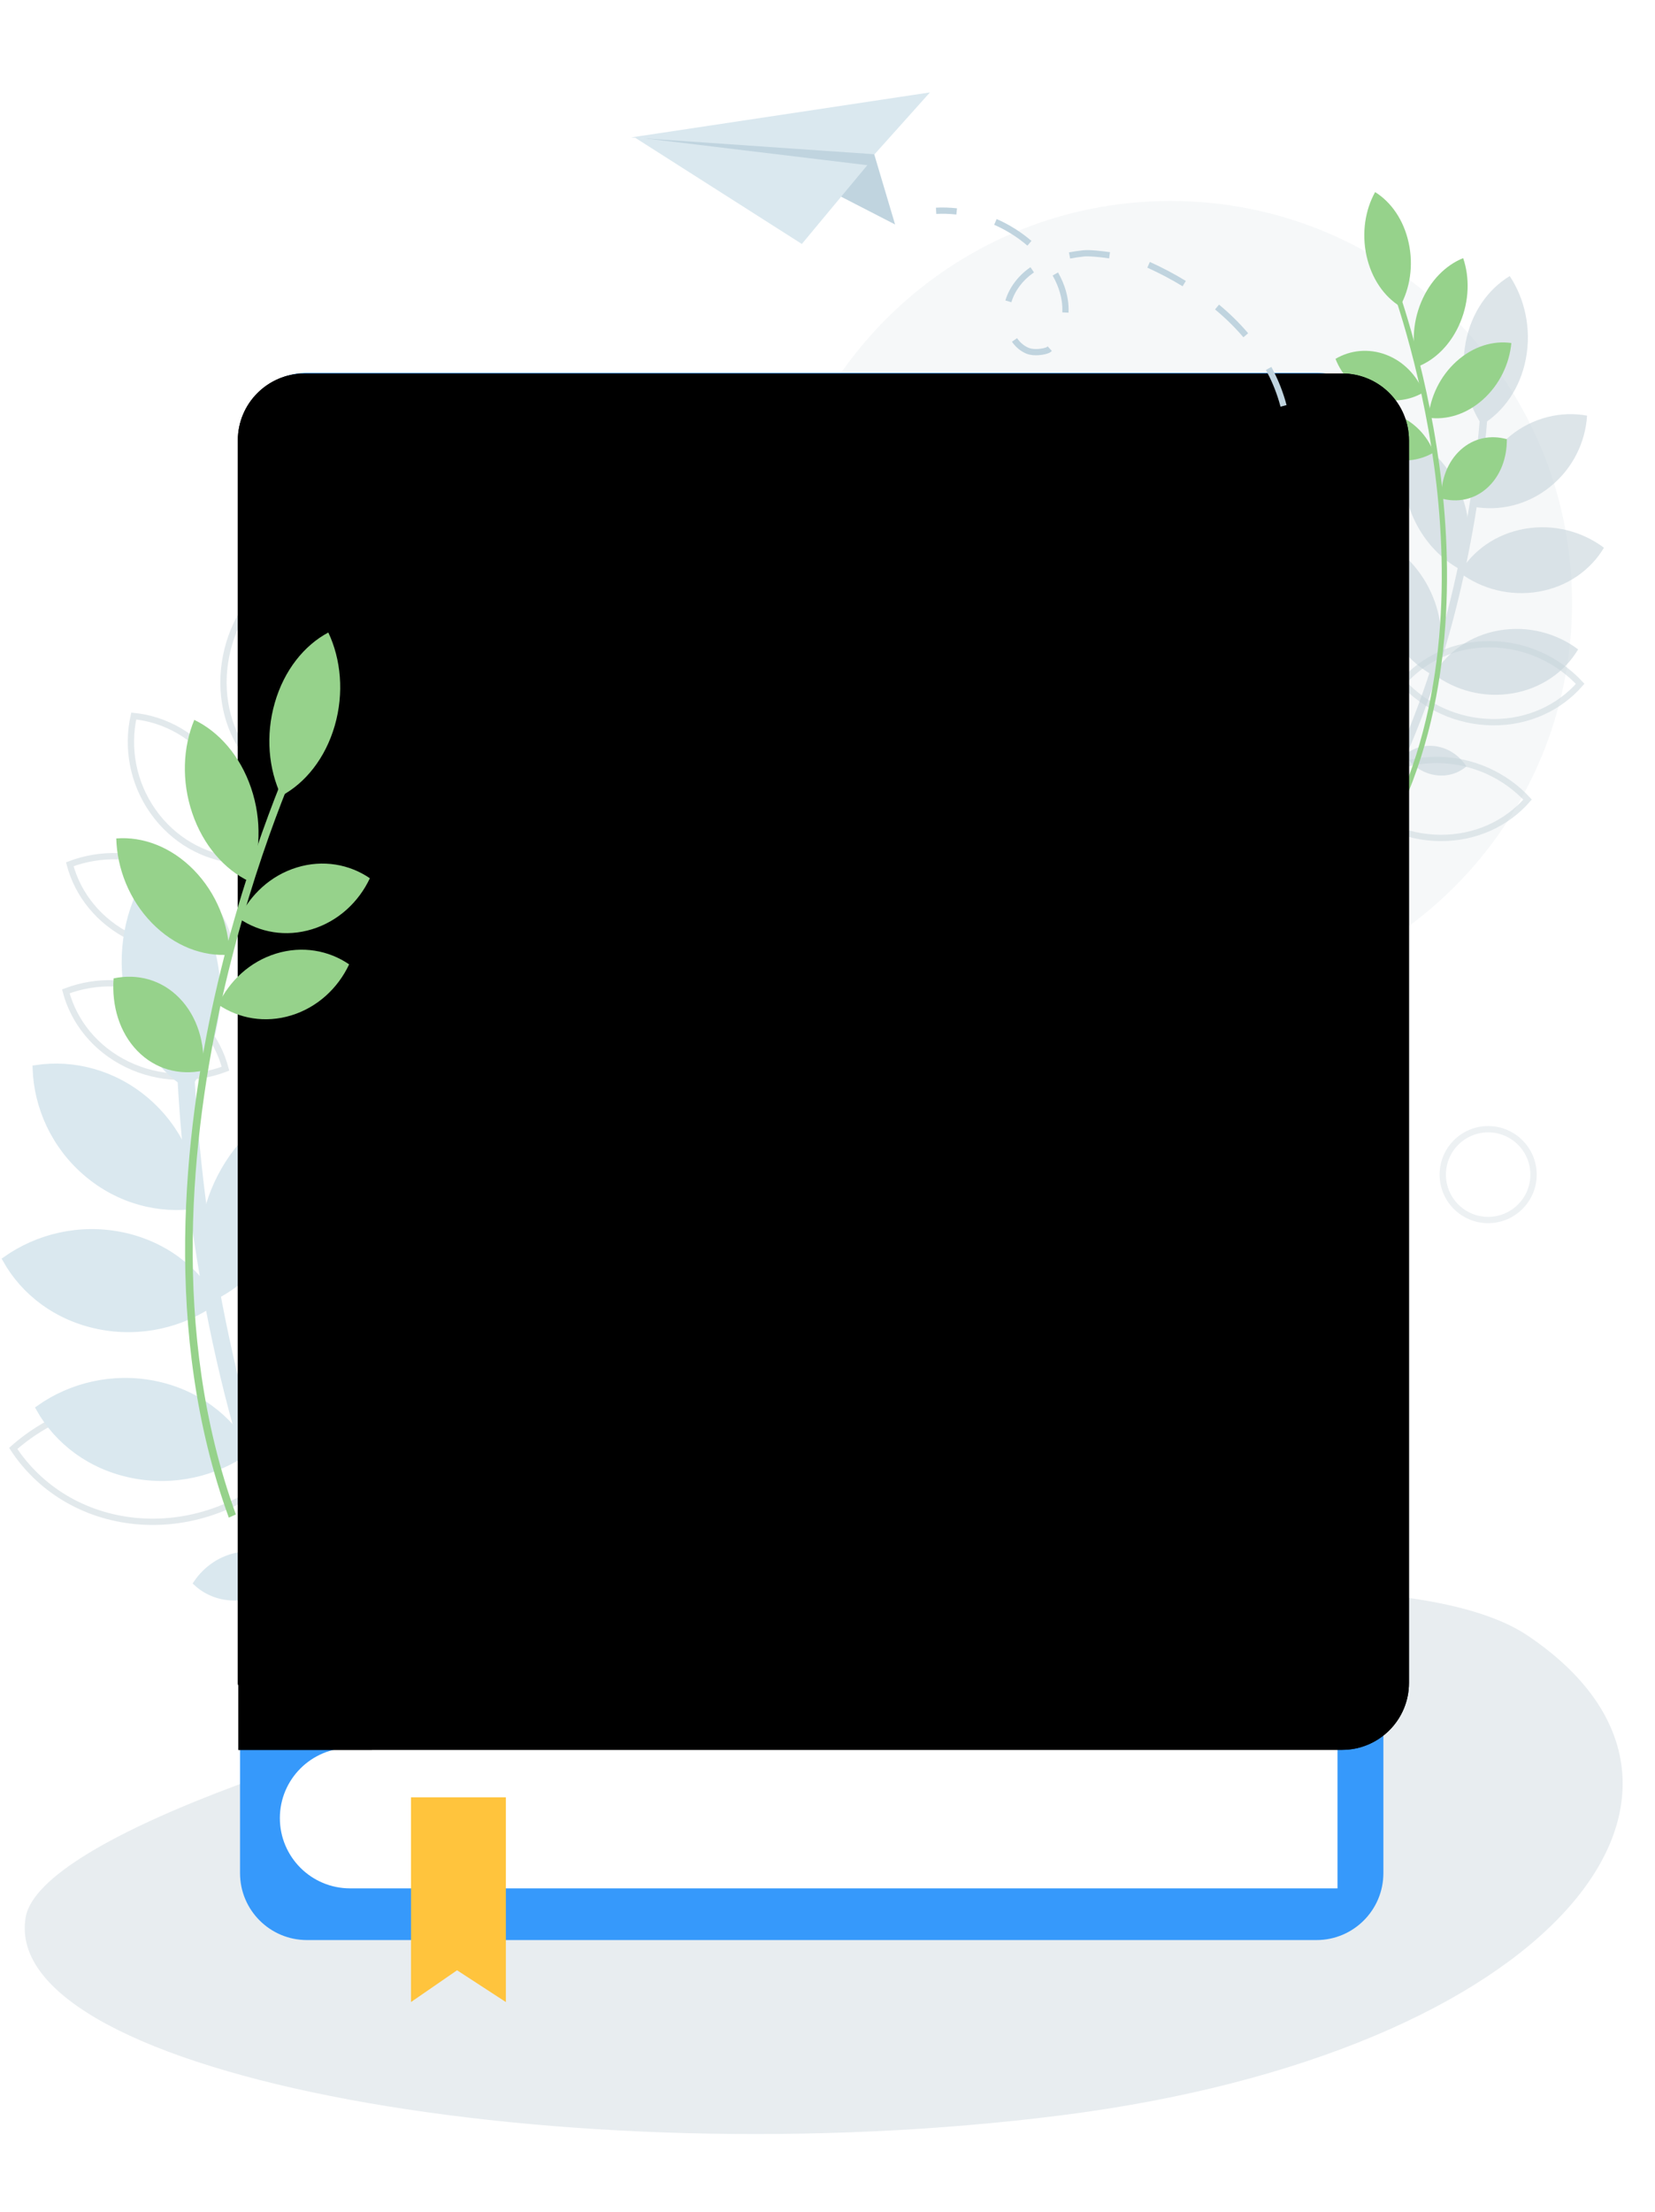 <?xml version="1.0" encoding="utf-8"?>
<!-- Generator: Adobe Illustrator 16.0.0, SVG Export Plug-In . SVG Version: 6.00 Build 0)  -->
<!DOCTYPE svg PUBLIC "-//W3C//DTD SVG 1.1//EN" "http://www.w3.org/Graphics/SVG/1.1/DTD/svg11.dtd">
<svg version="1.1" id="Layer_1" xmlns="http://www.w3.org/2000/svg" xmlns:xlink="http://www.w3.org/1999/xlink" x="0px" y="0px"
	 width="262px" height="350px" viewBox="0 0 262 350" enable-background="new 0 0 262 350" xml:space="preserve">
<g id="circles_1_" opacity="0.4">
	
		<circle opacity="0.8" fill="none" stroke="#C6D3DA" stroke-miterlimit="10" enable-background="new    " cx="235.587" cy="185.873" r="7.184"/>
	<path opacity="0.4" fill="#C6D3DA" enable-background="new    " d="M248.869,95.383c0,35.105-28.462,63.571-63.577,63.571
		c-35.112,0-63.578-28.466-63.578-63.571c0-35.112,28.466-63.58,63.578-63.58C220.407,31.803,248.869,60.271,248.869,95.383z"/>
</g>
<path opacity="0.4" fill="#C6D3DA" enable-background="new    " d="M241.866,258.834c36.625,24.675,4.065,66.029-73.956,75.912
	c-78.019,9.878-168.099-6.17-163.85-31.331C8.309,278.251,205.245,234.16,241.866,258.834z"/>
<g opacity="0.6">
	<path fill="#C6D3DA" d="M193.468,156.65c20.863-15.907,30.948-41.479,35.739-60.129c5.197-20.247,5.45-36.94,5.452-37.106
		l1.167,0.092c0,0.167-0.252,16.982-5.48,37.366c-4.832,18.833-15.027,44.667-36.147,60.772L193.468,156.65z"/>
	<path fill="#C6D3DA" d="M232.023,54.202c-0.883,4.705,0.176,9.409,2.56,13.027c3.46-2.079,6.101-5.807,6.985-10.513
		c0.883-4.703-0.174-9.407-2.563-13.028C235.551,45.769,232.909,49.497,232.023,54.202z"/>
	<path fill="#C6D3DA" d="M239.143,68.92c-3.588,2.882-5.596,7.039-5.857,11.269c4.084,0.742,8.509-0.265,12.097-3.148
		c3.589-2.883,5.599-7.039,5.86-11.27C247.158,65.03,242.73,66.04,239.143,68.92z"/>
	<path fill="#C6D3DA" d="M241.42,83.67c-4.564,0.789-8.232,3.424-10.333,6.949c3.427,2.57,7.937,3.794,12.501,3.005
		c4.563-0.791,8.23-3.423,10.33-6.949C250.492,84.104,245.982,82.881,241.42,83.67z"/>
	<path fill="#C6D3DA" d="M237.332,99.757c-4.563,0.788-8.232,3.424-10.33,6.949c3.428,2.572,7.938,3.792,12.497,3.004
		c4.563-0.789,8.231-3.424,10.332-6.949C246.404,100.191,241.896,98.968,237.332,99.757z"/>
	<path fill="#C6D3DA" d="M231.439,78.525c-1.568-4.187-4.547-7.481-7.979-9.29c-1.536,3.262-1.705,7.476-0.137,11.665
		c1.567,4.189,4.546,7.481,7.981,9.291C232.839,86.927,233.005,82.714,231.439,78.525z"/>
	<path fill="#C6D3DA" d="M227.132,95.199c-1.506-4.209-4.437-7.552-7.848-9.421c-1.586,3.229-1.821,7.433-0.317,11.641
		c1.508,4.211,4.439,7.552,7.852,9.42C228.404,103.612,228.637,99.409,227.132,95.199z"/>
	<path fill="#C6D3DA" d="M227.536,118.127c-1.946-0.361-3.791,0.185-5.136,1.342c1.019,1.592,2.66,2.785,4.605,3.147
		c1.946,0.361,3.795-0.185,5.135-1.339C231.125,119.685,229.484,118.489,227.536,118.127z"/>
</g>
<g opacity="0.5">
	<path fill="none" stroke="#C6D3DA" stroke-miterlimit="10" d="M235.887,101.942c-5.615-0.04-10.559,2.316-13.82,6.072
		c3.535,3.804,8.656,6.229,14.271,6.267c5.616,0.04,10.556-2.316,13.817-6.072C246.617,104.406,241.5,101.978,235.887,101.942z"/>
	<path fill="none" stroke="#C6D3DA" stroke-miterlimit="10" d="M227.557,120.258c-5.611-0.04-10.557,2.315-13.816,6.072
		c3.537,3.805,8.656,6.227,14.268,6.269c5.616,0.036,10.557-2.322,13.818-6.075C238.288,122.723,233.172,120.294,227.557,120.258z"
		/>
</g>
<g>
	<path fill="#96D28B" d="M221.426,126.833c8.502-19.324,7.52-41.065,5.196-55.902c-2.521-16.106-7.116-27.784-7.164-27.898
		l0.757-0.402c0.045,0.117,4.682,11.878,7.221,28.091c2.346,14.983,3.336,36.948-5.27,56.51L221.426,126.833z"/>
	<path fill="#96D28B" d="M216.327,40.463c0.79,3.614,2.79,6.455,5.313,8.017c1.565-2.815,2.155-6.452,1.365-10.064
		c-0.787-3.615-2.789-6.455-5.313-8.018C216.127,33.213,215.539,36.85,216.327,40.463z"/>
	<path fill="#96D28B" d="M224.969,47.842c-1.42,3.425-1.49,7.104-0.451,10.145c2.766-1.111,5.24-3.568,6.662-6.993
		c1.422-3.425,1.492-7.106,0.45-10.145C228.865,41.959,226.391,44.416,224.969,47.842z"/>
	<path fill="#96D28B" d="M230.592,57.167c-2.625,2.36-4.166,5.645-4.473,8.924c2.869,0.421,6.038-0.523,8.664-2.884
		s4.169-5.646,4.476-8.924C236.384,53.861,233.221,54.807,230.592,57.167z"/>
	<path fill="#96D28B" d="M231.249,71.167c-2.078,1.873-3.129,4.722-3.101,7.704c2.543,0.713,5.218,0.205,7.295-1.669
		c2.08-1.874,3.13-4.722,3.102-7.704C236.003,68.784,233.326,69.293,231.249,71.167z"/>
	<path fill="#96D28B" d="M219.436,56.139c-2.787-1.059-5.688-0.73-8.016,0.648c1.043,2.663,3.13,4.892,5.915,5.952
		c2.786,1.06,5.688,0.729,8.019-0.648C224.311,59.429,222.219,57.199,219.436,56.139z"/>
	<path fill="#96D28B" d="M221.073,65.64c-2.786-1.059-5.688-0.73-8.017,0.647c1.043,2.664,3.133,4.894,5.918,5.955
		c2.782,1.06,5.686,0.73,8.014-0.649C225.945,68.931,223.857,66.701,221.073,65.64z"/>
</g>
<g opacity="0.5">
	<path fill="none" stroke="#C6D3DA" stroke-miterlimit="10" d="M47.436,106.265c-0.546,5.777-3.356,10.904-7.347,14.32
		c-3.332-3.581-5.16-8.81-4.616-14.587c0.547-5.775,3.356-10.903,7.352-14.319C46.153,95.258,47.982,100.488,47.436,106.265z"/>
	<path fill="none" stroke="#C6D3DA" stroke-miterlimit="10" d="M34.211,121.028c3.215,4.559,4.163,10.075,3.051,15.09
		c-5.006-0.502-9.824-3.16-13.041-7.72c-3.214-4.56-4.162-10.076-3.05-15.093C26.176,113.81,30.998,116.47,34.211,121.028z"/>
	<path fill="none" stroke="#C6D3DA" stroke-miterlimit="10" d="M26.617,137.451c5.054,2.447,8.445,6.745,9.71,11.557
		c-4.853,1.849-10.518,1.76-15.57-0.688c-5.054-2.448-8.443-6.745-9.708-11.556C15.902,134.916,21.565,135.001,26.617,137.451z"/>
	<path fill="none" stroke="#C6D3DA" stroke-miterlimit="10" d="M25.99,157.562c5.05,2.445,8.444,6.744,9.708,11.555
		c-4.855,1.849-10.518,1.758-15.568-0.686c-5.053-2.451-8.442-6.75-9.709-11.558C15.274,155.028,20.937,155.112,25.99,157.562z"/>
	<path fill="none" stroke="#C6D3DA" stroke-miterlimit="10" d="M24.573,221.754c8.366,0.803,15.249,5.188,19.375,11.495
		c-6.024,5.295-14.115,8.229-22.479,7.437c-8.365-0.811-15.264-5.203-19.375-11.487C8.109,223.895,16.204,220.939,24.573,221.754z"
		/>
</g>
<g>
	<path fill="#DAE8EF" stroke="#DAE8EF" stroke-miterlimit="10" d="M85.907,303.495c-29.671-23.976-43.284-61.554-49.483-88.856
		c-6.727-29.64-6.41-53.911-6.406-54.154l-1.7,0.086c-0.008,0.241-0.331,24.691,6.438,54.533
		c6.254,27.57,20.015,65.532,50.05,89.805L85.907,303.495z"/>
	<path fill="#DAE8EF" stroke="#DAE8EF" stroke-miterlimit="10" d="M34.061,153.017c1.093,6.874-0.639,13.669-4.254,18.829
		c-4.941-3.162-8.627-8.69-9.721-15.564c-1.091-6.872,0.639-13.667,4.258-18.83C29.28,140.616,32.968,146.143,34.061,153.017z"/>
	<path fill="#DAE8EF" stroke="#DAE8EF" stroke-miterlimit="10" d="M23.112,174.118c5.098,4.335,7.847,10.459,8.055,16.618
		c-5.965,0.912-12.355-0.734-17.454-5.071c-5.097-4.336-7.847-10.459-8.056-16.62C11.621,168.135,18.017,169.784,23.112,174.118z"/>
	<path fill="#DAE8EF" stroke="#DAE8EF" stroke-miterlimit="10" d="M19.2,195.462c6.601,1.333,11.826,5.312,14.733,10.522
		c-5.084,3.598-11.69,5.188-18.292,3.854c-6.603-1.334-11.823-5.312-14.73-10.521C5.997,195.723,12.6,194.128,19.2,195.462z"/>
	<path fill="#DAE8EF" stroke="#DAE8EF" stroke-miterlimit="10" d="M24.483,219.012c6.597,1.33,11.824,5.309,14.73,10.521
		c-5.087,3.598-11.69,5.187-18.289,3.854c-6.601-1.332-11.824-5.313-14.731-10.521C11.278,219.271,17.881,217.677,24.483,219.012z"
		/>
	<path fill="#DAE8EF" stroke="#DAE8EF" stroke-miterlimit="10" d="M33.915,188.393c2.451-6.021,6.913-10.688,11.978-13.176
		c2.099,4.803,2.172,10.936-0.277,16.958c-2.45,6.024-6.913,10.688-11.98,13.177C31.538,200.547,31.47,194.416,33.915,188.393z"/>
	<path fill="#DAE8EF" stroke="#DAE8EF" stroke-miterlimit="10" d="M39.495,212.805c2.36-6.06,6.755-10.796,11.79-13.373
		c2.174,4.76,2.344,10.877-0.015,16.932c-2.363,6.06-6.762,10.795-11.795,13.371C37.3,224.977,37.135,218.859,39.495,212.805z"/>
	<path fill="#DAE8EF" stroke="#DAE8EF" stroke-miterlimit="10" d="M37.969,246.111c2.844-0.446,5.502,0.422,7.409,2.16
		c-1.546,2.271-3.979,3.938-6.823,4.386c-2.844,0.446-5.508-0.423-7.408-2.156C32.69,248.229,35.123,246.557,37.969,246.111z"/>
</g>
<g>
	<defs>
		<rect id="SVGID_1_" width="262" height="350"/>
	</defs>
	<clipPath id="SVGID_2_">
		<use xlink:href="#SVGID_1_"  overflow="visible"/>
	</clipPath>
	<g clip-path="url(#SVGID_2_)">
		<g>
			
				<image overflow="visible" opacity="0.2" enable-background="new    " width="200" height="267" xlink:href="../802d658.html"  transform="matrix(1 0 0 1 30 52)">
			</image>
			<g>
				<path fill="#3699FB" d="M219,296.41c0,5.849-4.741,10.59-10.59,10.59H48.59C42.741,307,38,302.259,38,296.41V69.59
					C38,63.741,42.741,59,48.59,59h159.82c5.849,0,10.59,4.741,10.59,10.59V296.41z"/>
			</g>
		</g>
		<path fill="#FFFFFF" d="M211.736,276.591H55.417c-6.137,0-11.113,4.978-11.113,11.112c0,6.139,4.976,11.115,11.113,11.115h156.319
			V276.591z"/>
		<g id="v2_1_">
			<g>
				<g>
					<defs>
						<path id="SVGID_3_" d="M212.46,59.1H48.24c-5.849,0-10.59,4.741-10.59,10.59v196.621c0,0.141,0.031,0.271,0.075,0.396v10.2
							h21.15V276.9H212.46c5.849,0,10.59-4.741,10.59-10.59V69.69C223.05,63.841,218.309,59.1,212.46,59.1z"/>
					</defs>
					<defs>
						<path id="SVGID_4_" d="M212.46,59.1H48.24c-5.849,0-10.59,4.741-10.59,10.59v196.621c0,0.141,0.031,0.271,0.075,0.396v10.2
							h21.15V276.9H212.46c5.849,0,10.59-4.741,10.59-10.59V69.69C223.05,63.841,218.309,59.1,212.46,59.1z"/>
					</defs>
					<clipPath id="SVGID_5_">
						<use xlink:href="#SVGID_3_"  overflow="visible"/>
					</clipPath>
					<clipPath id="SVGID_6_" clip-path="url(#SVGID_5_)">
						<use xlink:href="#SVGID_4_"  overflow="visible"/>
					</clipPath>
					<g clip-path="url(#SVGID_6_)">
						<path fill="#3699FB" d="M212.839,58.65H57.441v217.94h165.18c0.52-1.249,0.809-2.617,0.809-4.053V70.141
							C223.43,64.292,218.686,58.65,212.839,58.65z"/>
						<g>
							<rect x="89.695" y="124.899" fill="#FFFFFF" width="20.461" height="4.641"/>
							<rect x="123.487" y="124.899" fill="#FFFFFF" width="27.211" height="4.641"/>
							<rect x="164.029" y="124.899" fill="#FFFFFF" width="27.211" height="4.641"/>
							<rect x="82.945" y="137.859" fill="#FFFFFF" width="33.961" height="4.641"/>
							<rect x="130.237" y="137.859" fill="#FFFFFF" width="13.711" height="4.641"/>
							<rect x="157.279" y="137.859" fill="#FFFFFF" width="40.711" height="4.641"/>
						</g>
						<path fill="#FFFFFF" d="M140.45,88.966c0-0.66,0.386-1.21,0.903-1.366c-0.199-0.107-0.336-0.314-0.336-0.556
							c0-0.349,0.284-0.633,0.633-0.633c0.351,0,0.633,0.284,0.633,0.633c0,0.242-0.137,0.449-0.336,0.556
							c0.52,0.156,0.904,0.706,0.904,1.366H140.45z M137.172,88.966c0-0.66,0.385-1.21,0.904-1.366
							c-0.199-0.107-0.336-0.314-0.336-0.556c0-0.349,0.283-0.633,0.633-0.633s0.633,0.284,0.633,0.633
							c0,0.242-0.137,0.449-0.336,0.556c0.52,0.156,0.905,0.706,0.905,1.366H137.172z M133.895,88.966
							c0-0.66,0.387-1.21,0.904-1.366c-0.197-0.107-0.336-0.314-0.336-0.556c0-0.349,0.283-0.633,0.633-0.633
							s0.633,0.284,0.633,0.633c0,0.242-0.137,0.449-0.336,0.556c0.521,0.156,0.904,0.706,0.904,1.366H133.895z M142.588,85.092
							c0,0-0.872-2.701-4.113-2.701c-3.24,0-4.32,2.718-4.32,2.718s-3.479-0.244-3.479,2.893c0,3.136,3.234,2.961,3.234,2.961
							l-1.186,1.574l3.693-1.852c1.359,0.924,3.779,0.645,4.947-0.453c1.115,1.063,4.705,0.836,4.705-2.37
							C146.07,84.656,142.588,85.092,142.588,85.092"/>
					</g>
					<g clip-path="url(#SVGID_6_)">
						<path fill="#454545" d="M198.553,159.82v73.45c0,1.988-1.611,3.601-3.6,3.601H86.413c-1.988,0-3.6-1.611-3.6-3.601v-73.45
							c0-1.988,1.612-3.6,3.6-3.6h108.54C196.941,156.221,198.553,157.832,198.553,159.82"/>
						<path fill="#1A2E35" d="M198.553,159.82c0,0-0.007-0.084-0.017-0.251c-0.002-0.084-0.017-0.187-0.038-0.31
							c-0.014-0.123-0.05-0.264-0.094-0.422c-0.094-0.314-0.247-0.701-0.531-1.097c-0.285-0.392-0.697-0.803-1.268-1.098
							c-0.285-0.15-0.608-0.259-0.959-0.335c-0.352-0.07-0.729-0.069-1.127-0.067c-0.795,0.001-1.664,0.002-2.604,0.004
							c-1.883,0.002-4.056,0.004-6.501,0.007c-9.782,0.006-23.936,0.015-41.426,0.026c-8.744,0.003-18.323,0.006-28.605,0.01
							c-5.142,0.001-10.459,0.002-15.937,0.004c-2.739,0-5.518,0.001-8.334,0.001c-1.408,0-2.826,0.001-4.253,0.001
							c-0.359,0.004-0.712-0.014-1.056,0.057c-0.343,0.065-0.685,0.165-0.995,0.333c-0.628,0.319-1.151,0.835-1.494,1.455
							c-0.165,0.313-0.285,0.648-0.358,0.996c-0.069,0.35-0.069,0.703-0.067,1.07c0,0.727,0,1.456,0,2.188c0,1.463,0,2.935,0,4.415
							c0.001,2.96,0.001,5.954,0.002,8.98c0,6.053,0.001,12.23,0.002,18.521c0,12.582,0,25.608,0.001,38.951
							c0.002,0.816,0.29,1.625,0.809,2.254c0.521,0.627,1.26,1.061,2.056,1.211c0.396,0.084,0.808,0.058,1.224,0.063h1.241
							c0.826,0,1.651,0,2.475,0c3.295,0,6.569,0,9.818,0c6.499,0.001,12.903,0.002,19.195,0.002
							c12.584,0.001,24.724,0.003,36.288,0.004c11.563,0.003,22.552,0.006,32.836,0.008c1.286,0.002,2.561,0.002,3.823,0.002
							c0.632,0,1.26,0,1.886,0c0.314,0,0.624,0.008,0.926-0.041c0.305-0.037,0.596-0.135,0.879-0.246
							c1.121-0.48,1.951-1.563,2.101-2.754c0.045-0.295,0.038-0.596,0.038-0.898s0-0.605,0-0.906c0-0.604,0.002-1.202,0.002-1.799
							c0.002-4.773,0.004-9.354,0.005-13.729c0.011-17.488,0.021-31.642,0.026-41.423c0.006-4.89,0.011-8.687,0.015-11.262
							c0.004-1.287,0.007-2.269,0.008-2.929C198.547,160.158,198.553,159.82,198.553,159.82s0.006,0.338,0.01,0.998
							c0,0.66,0.004,1.642,0.008,2.929c0.003,2.575,0.009,6.372,0.015,11.262c0.006,9.781,0.017,23.935,0.026,41.423
							c0.002,4.373,0.002,8.955,0.005,13.729c0,0.597,0,1.195,0.001,1.799c0,0.301,0,0.604,0,0.906c0,0.3,0.007,0.609-0.039,0.917
							c-0.154,1.235-1.014,2.356-2.176,2.854c-0.293,0.116-0.596,0.217-0.911,0.256c-0.313,0.051-0.634,0.043-0.944,0.043
							c-0.626,0-1.254,0.002-1.886,0.002c-1.265,0-2.537,0-3.823,0c-10.283,0.004-21.271,0.006-32.836,0.008
							c-11.563,0.003-23.703,0.004-36.288,0.005c-6.292,0.001-12.696,0.002-19.195,0.002c-3.25,0-6.523,0-9.818,0
							c-0.824,0-1.649,0-2.475,0h-1.241c-0.409-0.007-0.834,0.022-1.253-0.065c-0.833-0.158-1.607-0.611-2.151-1.268
							c-0.543-0.656-0.844-1.504-0.846-2.355c0-13.344,0.001-26.369,0.001-38.951c0.001-6.291,0.001-12.471,0.002-18.522
							c0-3.026,0.001-6.021,0.001-8.98c0-1.48,0-2.952,0-4.415c0-0.731,0-1.461,0-2.188c-0.001-0.36-0.001-0.736,0.07-1.1
							c0.077-0.361,0.202-0.713,0.375-1.039c0.358-0.645,0.902-1.183,1.557-1.515c0.323-0.175,0.679-0.279,1.037-0.347
							c0.36-0.073,0.728-0.054,1.082-0.059c1.427,0,2.845,0.001,4.253,0.001c2.817,0,5.596,0.001,8.334,0.002
							c5.477,0.001,10.795,0.002,15.937,0.004c10.283,0.003,19.861,0.007,28.606,0.01c17.488,0.011,31.643,0.02,41.425,0.026
							c2.446,0.003,4.618,0.005,6.501,0.007c0.941,0.001,1.811,0.002,2.605,0.004c0.396-0.001,0.778-0.001,1.135,0.071
							c0.353,0.078,0.679,0.189,0.965,0.342c0.574,0.3,0.988,0.716,1.271,1.113c0.285,0.4,0.438,0.79,0.528,1.106
							c0.042,0.159,0.077,0.3,0.091,0.425c0.02,0.123,0.032,0.227,0.032,0.311C198.551,159.736,198.553,159.82,198.553,159.82"/>
						<path fill="#FFFFFF" d="M192.736,193.451c1.709,0,3.095,1.385,3.095,3.094c0,1.71-1.386,3.096-3.095,3.096
							s-3.096-1.386-3.096-3.096C189.643,194.836,191.027,193.451,192.736,193.451"/>
						<path fill="#FFFFFF" d="M88.93,188.282v16.471c0,0.636-0.515,1.149-1.149,1.149c-0.634,0-1.148-0.516-1.148-1.149v-16.471
							c0-0.634,0.514-1.148,1.148-1.148C88.415,187.134,88.93,187.648,88.93,188.282"/>
						<rect x="91.071" y="158.834" fill="#DBE8EF" width="96.656" height="75.563"/>
						<polygon fill="#E1E1E1" points="153.391,213.381 160.863,226.555 179.238,226.281 178.199,211.988 						"/>
						<polygon fill="#B3D6E5" points="129.098,168.898 126.401,189.721 131.973,191.05 142.875,189.969 140.873,167.223 						"/>
						<polygon fill="#B3D6E5" points="112.166,211.512 99.283,211.512 99.283,195.998 113.285,196.141 						"/>
						<path fill="#F5F5F5" d="M165.202,211.988c0-0.442,2.271-15.85,2.271-15.85s8.881-2.435,8.916-2.086
							c0.035,0.35,1.77,17.524,1.77,17.524L165.202,211.988z"/>
						<path fill="#B3D6E5" d="M100.765,172.525c0.024,0.374,6.152,12.698,6.152,12.698l7.097-1.882v-14.176l-7.317-0.168
							L100.765,172.525z"/>
						<rect x="134.283" y="198.234" fill="#B3D6E5" width="9.811" height="4.631"/>
						<polygon fill="#B3D6E5" points="144.141,204.396 134.258,204.898 133.756,214.277 145.041,213.381 						"/>
						<polygon fill="#B3D6E5" points="183.719,187.003 182.348,167.956 187.7,167.956 187.727,186.623 						"/>
						<polygon fill="#B3D6E5" points="161.798,164.838 164.027,188.57 175.729,187.52 173.688,167.278 164.422,164.838 						"/>
						<polygon fill="#FFFFFF" points="108.033,169.083 91.136,168.828 91.153,167.706 107.118,167.947 108.962,158.841 
							110.062,159.064 						"/>
						<polygon fill="#FFFFFF" points="99.203,187.413 91.017,169.055 91.272,168.94 99.362,187.081 113.979,183.207 114.05,183.479 
													"/>
						<rect x="91.147" y="195.859" fill="#FFFFFF" width="22.137" height="0.562"/>
						<rect x="99.143" y="187.247" fill="#FFFFFF" width="0.281" height="24.265"/>
						<rect x="91.149" y="211.389" fill="#FFFFFF" width="21.094" height="0.279"/>
						<polygon fill="#FFFFFF" points="111.15,233.464 91.057,229.029 91.299,227.936 110.124,232.089 113.354,187.16 
							113.84,168.471 114.594,158.908 115.712,158.996 114.96,168.544 114.475,187.215 						"/>
						<polygon fill="#FFFFFF" points="114.354,169.766 107.519,169.072 107.632,167.957 113.675,168.568 114.673,166.437 
							123.675,168.619 164.159,164.005 178.264,167.668 187.684,167.396 187.716,168.518 178.137,168.795 164.079,165.144 
							123.604,169.756 115.3,167.744 						"/>
						<polygon fill="#FFFFFF" points="161.42,212.859 160.309,212.714 163.463,188.563 161.036,164.861 161.037,158.834 
							162.159,158.834 162.158,164.833 164.592,188.579 						"/>
						<polygon fill="#FFFFFF" points="111.691,216.182 111.624,215.063 177.798,211.038 186.805,192.703 187.811,193.197 
							178.518,212.119 178.191,212.139 						"/>
						<polygon fill="#FFFFFF" points="144.824,214.057 140.594,167.248 140.361,158.963 140.924,158.947 141.152,167.215 
							145.383,214.006 						"/>
						<polygon fill="#FFFFFF" points="135.941,234.098 131.049,214.115 131.049,191.518 125.541,190.146 127.933,168.692 
							127.711,158.846 128.833,158.82 129.057,168.742 129.052,168.779 126.765,189.294 132.17,190.641 132.17,213.979 
							137.032,233.83 						"/>
						<rect x="113.285" y="195.999" fill="#FFFFFF" width="18.324" height="0.28"/>
						
							<rect x="113.798" y="188.322" transform="matrix(-0.98 -0.202 0.202 -0.98 199.64 397.253)" fill="#FFFFFF" width="12.495" height="0.281"/>
						<polygon fill="#FFFFFF" points="131.579,205.428 127.226,204.467 127.226,196.141 127.506,196.141 127.506,204.241 
							131.641,205.154 						"/>
						<polygon fill="#FFFFFF" points="124.78,234.084 122.334,226.23 111.138,226.23 111.138,225.107 123.16,225.107 
							125.852,233.75 						"/>
						<polygon fill="#FFFFFF" points="160.782,226.695 153.268,213.45 153.512,213.313 160.943,226.413 187.665,226.016 
							187.669,226.297 						"/>
						<rect x="173.648" y="226.555" fill="#FFFFFF" width="0.279" height="7.564"/>
						<polygon fill="#FFFFFF" points="179.1,226.292 178.059,211.998 172.695,158.848 172.975,158.819 178.338,211.975 
							179.378,226.271 						"/>
						
							<rect x="159.524" y="160.699" transform="matrix(-0.084 -0.997 0.997 -0.084 -15.169 363.743)" fill="#FFFFFF" width="0.28" height="56.295"/>
						
							<rect x="173.853" y="177.434" transform="matrix(-0.089 -0.996 0.996 -0.089 22.543 376.04)" fill="#FFFFFF" width="18.637" height="0.561"/>
						
							<rect x="179.039" y="175.781" transform="matrix(-0.239 -0.971 0.971 -0.239 47.264 397.064)" fill="#FFFFFF" width="0.282" height="8.471"/>
						<polygon fill="#FFFFFF" points="179.648,179.782 178.193,171.529 174.088,171.094 174.117,170.814 178.434,171.273 
							179.925,179.732 						"/>
						
							<rect x="141.153" y="177.36" transform="matrix(-0.085 -0.996 0.996 -0.085 -11.404 344.813)" fill="#FFFFFF" width="22.814" height="0.562"/>
						
							<rect x="157.681" y="174.851" transform="matrix(-0.213 -0.977 0.977 -0.213 15.598 372.448)" fill="#FFFFFF" width="0.28" height="10.181"/>
						
							<rect x="160.081" y="226.517" transform="matrix(-0.992 -0.127 0.127 -0.992 290.141 479.523)" fill="#FFFFFF" width="0.561" height="7.985"/>
						<polygon fill="#B3D6E5" points="114.399,196.615 113.285,214.032 130.691,213.186 130.691,206.352 126.133,205.346 
							126.133,197.363 						"/>
						<path fill="#46B04A" d="M109.604,200.859c0-2.437-2.201-4.357-4.722-3.885c-1.585,0.299-2.85,1.594-3.127,3.184
							c-0.174,0.992,0.032,1.928,0.485,2.699h-0.002l0.011,0.015c0.152,0.256,0.342,0.438,0.534,0.707l2.297,3.042
							c0.286,0.379,0.854,0.379,1.14,0l2.259-2.992c0,0,0.421-0.502,0.575-0.761l0.008-0.011h-0.001
							C109.403,202.271,109.604,201.589,109.604,200.859 M105.649,202.581c-0.961,0-1.741-0.779-1.741-1.74
							c0-0.962,0.779-1.741,1.741-1.741s1.741,0.779,1.741,1.741C107.39,201.802,106.61,202.581,105.649,202.581"/>
						<path fill="#46B04A" d="M146.83,186.939c0-2.437-2.2-4.356-4.723-3.883c-1.586,0.297-2.851,1.592-3.127,3.182
							c-0.174,0.994,0.031,1.929,0.483,2.699h-0.002l0.013,0.016c0.149,0.256,0.342,0.438,0.532,0.707l2.298,3.042
							c0.285,0.378,0.854,0.378,1.139,0l2.26-2.992c0,0,0.421-0.503,0.574-0.761l0.009-0.012h-0.002
							C146.629,188.352,146.83,187.67,146.83,186.939 M142.875,188.662c-0.962,0-1.741-0.779-1.741-1.741
							c0-0.961,0.779-1.739,1.741-1.739c0.961,0,1.741,0.778,1.741,1.739C144.616,187.883,143.836,188.662,142.875,188.662"/>
						<path fill="#0088FF" d="M130.408,221.205c0-1.669-1.509-2.986-3.237-2.661c-1.087,0.204-1.954,1.093-2.144,2.181
							c-0.119,0.683,0.021,1.322,0.333,1.852h-0.001l0.007,0.011c0.104,0.175,0.234,0.302,0.366,0.483l1.575,2.087
							c0.196,0.259,0.585,0.259,0.781,0l1.548-2.052c0,0,0.289-0.346,0.394-0.521l0.006-0.008h-0.001
							C130.27,222.173,130.408,221.706,130.408,221.205 M127.696,222.387c-0.659,0-1.193-0.533-1.193-1.193
							c0-0.658,0.535-1.192,1.193-1.192c0.658,0,1.193,0.534,1.193,1.192C128.889,221.854,128.355,222.387,127.696,222.387"/>
						<path fill="#0088FF" d="M179.619,171.964c0-1.669-1.508-2.987-3.236-2.662c-1.087,0.204-1.953,1.093-2.145,2.181
							c-0.118,0.682,0.021,1.322,0.332,1.852h-0.002l0.009,0.01c0.104,0.176,0.233,0.301,0.366,0.484l1.574,2.086
							c0.194,0.26,0.586,0.26,0.78,0l1.55-2.051c0,0,0.287-0.346,0.394-0.521l0.005-0.008h-0.001
							C179.48,172.932,179.619,172.465,179.619,171.964 M176.908,173.145c-0.659,0-1.193-0.534-1.193-1.193
							c0-0.659,0.534-1.193,1.193-1.193c0.658,0,1.193,0.534,1.193,1.193C178.102,172.611,177.566,173.145,176.908,173.145"/>
						<path fill="#0088FF" d="M121.862,173.254c0-2.962-2.676-5.298-5.742-4.723c-1.928,0.361-3.464,1.937-3.802,3.869
							c-0.211,1.209,0.038,2.345,0.589,3.282h-0.002l0.014,0.02c0.185,0.311,0.416,0.533,0.649,0.859l2.792,3.698
							c0.348,0.46,1.039,0.46,1.387,0l2.746-3.639c0,0,0.513-0.611,0.698-0.925l0.01-0.014H121.2
							C121.618,174.969,121.862,174.141,121.862,173.254 M117.053,175.347c-1.169,0-2.117-0.947-2.117-2.116
							s0.947-2.116,2.117-2.116c1.169,0,2.116,0.947,2.116,2.116S118.222,175.347,117.053,175.347"/>
						<path fill="#46B04A" d="M96.038,250.091c0,0-6.303-7.254-8.681-14.509c-2.378-7.254-1.249-6.421-1.249-6.421
							s3.211,7.046,5.648,10.45c2.438,3.402,6.778,8.397,6.778,8.397L96.038,250.091z"/>
						<path fill="#46B04A" d="M97.294,230.291c-0.204-0.354-0.745-0.17-0.684,0.232c0.384,2.549,1.214,8.528,1.182,12.406
							c-0.042,5.038,0.001,6.985,0.001,6.985h2.624c0,0-0.466-10.415-1.059-13.59C98.944,234.1,98.062,231.627,97.294,230.291"/>
						<path fill="#46B04A" d="M98.725,249.068c0,0,1.651-3.471,2.159-7.832c0.216-1.854-0.169-4.36-0.742-7.705
							c-0.278-1.62-0.341-2.854-0.332-3.707c0.007-0.646,0.859-0.857,1.175-0.295c0.316,0.566,1.233,2.496,1.466,3.705
							c0.635,3.303,1.354,4.953,0.804,8.086c-0.55,3.134-2.583,7.959-2.583,7.959L98.725,249.068z"/>
						<path fill="#46B04A" d="M101.087,249.279c0,0,6.92-14.87,7.399-17.076s2.11-7.291,2.302-7.002
							c0.192,0.287,0.48,2.973-0.767,6.043c-1.247,3.068-6.571,18.49-6.571,18.49h-2.363"/>
						<path fill="#1A2E35" d="M97.967,248.615c-0.003,0.004-0.07-0.042-0.194-0.133c-0.123-0.094-0.31-0.225-0.536-0.409
							c-0.461-0.362-1.107-0.913-1.86-1.644c-1.511-1.449-3.391-3.687-5.021-6.443c-1.633-2.756-2.732-5.449-3.427-7.422
							c-0.349-0.988-0.603-1.797-0.767-2.358c-0.084-0.28-0.143-0.5-0.184-0.647c-0.04-0.149-0.059-0.229-0.054-0.229
							c0.005-0.001,0.033,0.075,0.082,0.221c0.053,0.159,0.123,0.373,0.21,0.64c0.181,0.558,0.45,1.359,0.81,2.34
							c0.719,1.961,1.829,4.641,3.456,7.385c1.623,2.744,3.48,4.98,4.967,6.443c0.741,0.736,1.375,1.297,1.823,1.672
							c0.221,0.191,0.401,0.33,0.518,0.432C97.909,248.559,97.97,248.611,97.967,248.615"/>
						<path fill="#1A2E35" d="M98.724,241.48c-0.01,0-0.032-0.154-0.062-0.437c-0.033-0.31-0.076-0.709-0.127-1.192
							c-0.109-1.006-0.28-2.394-0.525-3.918c-0.246-1.523-0.519-2.896-0.729-3.886c-0.103-0.476-0.188-0.868-0.252-1.172
							c-0.06-0.276-0.088-0.431-0.078-0.435c0.01-0.002,0.057,0.147,0.134,0.42c0.077,0.273,0.18,0.671,0.299,1.164
							c0.237,0.984,0.527,2.355,0.773,3.885c0.245,1.527,0.4,2.921,0.482,3.932c0.042,0.506,0.069,0.914,0.082,1.197
							C98.734,241.322,98.734,241.48,98.724,241.48"/>
						<path fill="#1A2E35" d="M100.345,229.414c0.005-0.002,0.033,0.063,0.082,0.189c0.052,0.14,0.121,0.322,0.207,0.551
							c0.092,0.24,0.197,0.535,0.297,0.887c0.103,0.35,0.236,0.742,0.336,1.189c0.055,0.225,0.112,0.457,0.171,0.699
							c0.058,0.244,0.1,0.502,0.152,0.766c0.113,0.529,0.183,1.102,0.267,1.701c0.135,1.207,0.209,2.541,0.166,3.941
							c-0.057,1.4-0.226,2.729-0.447,3.92c-0.127,0.594-0.238,1.159-0.388,1.68c-0.072,0.26-0.131,0.514-0.207,0.752
							s-0.15,0.467-0.221,0.686c-0.132,0.439-0.293,0.822-0.421,1.164c-0.125,0.342-0.251,0.629-0.359,0.861
							c-0.102,0.222-0.184,0.399-0.247,0.535c-0.058,0.123-0.09,0.186-0.095,0.184c-0.005-0.002,0.019-0.069,0.067-0.195
							c0.056-0.138,0.129-0.318,0.221-0.546c0.101-0.235,0.219-0.524,0.335-0.868c0.12-0.344,0.274-0.728,0.399-1.167
							c0.067-0.219,0.137-0.446,0.21-0.685c0.072-0.239,0.129-0.492,0.198-0.752c0.145-0.518,0.25-1.082,0.373-1.674
							c0.213-1.188,0.376-2.506,0.433-3.899c0.044-1.394-0.025-2.72-0.153-3.92c-0.08-0.599-0.145-1.168-0.252-1.694
							c-0.05-0.264-0.088-0.521-0.143-0.764c-0.056-0.243-0.11-0.477-0.161-0.698c-0.094-0.448-0.219-0.843-0.314-1.192
							c-0.092-0.352-0.189-0.647-0.272-0.891c-0.075-0.232-0.135-0.419-0.181-0.561C100.358,229.484,100.34,229.416,100.345,229.414
							"/>
						<path fill="#1A2E35" d="M110.71,225.499c0.002,0.001,0,0.022-0.005,0.067c-0.008,0.052-0.019,0.115-0.031,0.192
							c-0.031,0.169-0.069,0.421-0.137,0.739c-0.133,0.641-0.356,1.561-0.703,2.678c-0.344,1.117-0.817,2.428-1.378,3.866
							c-0.558,1.438-1.207,3.008-1.821,4.678c-0.624,1.667-1.104,3.294-1.556,4.771c-0.448,1.478-0.872,2.805-1.283,3.899
							c-0.406,1.096-0.797,1.959-1.092,2.543c-0.142,0.295-0.27,0.514-0.352,0.664c-0.039,0.068-0.07,0.125-0.097,0.172
							c-0.022,0.037-0.036,0.056-0.038,0.055c-0.002-0.002,0.006-0.022,0.024-0.063c0.022-0.048,0.05-0.104,0.084-0.177
							c0.074-0.155,0.193-0.379,0.326-0.676c0.278-0.59,0.653-1.457,1.046-2.555c0.396-1.098,0.81-2.424,1.25-3.902
							c0.444-1.479,0.922-3.11,1.547-4.782c0.616-1.674,1.269-3.241,1.833-4.677c0.567-1.436,1.049-2.738,1.405-3.848
							c0.358-1.11,0.595-2.024,0.746-2.658c0.076-0.317,0.123-0.566,0.163-0.733c0.018-0.076,0.033-0.14,0.045-0.19
							C110.701,225.521,110.708,225.499,110.71,225.499"/>
						<path fill="#46B04A" d="M89.371,222.215c-0.436-0.434-1.162,0.02-0.981,0.607c0.183,0.596,0.46,1.365,0.869,2.234
							c0.952,2.022,3.747,9.276,5.054,13.26c1.309,3.983,3.152,11.418,3.152,11.418l2.793-0.453c0,0-2.556-12.213-5.053-16.612
							C93.199,229.134,91.193,224.023,89.371,222.215"/>
						<path fill="#1A2E35" d="M95.078,240.809c0.01-0.002,0.061,0.116,0.145,0.336c0.083,0.22,0.195,0.539,0.322,0.938
							c0.257,0.797,0.572,1.909,0.889,3.146c0.316,1.236,0.58,2.361,0.764,3.178c0.084,0.386,0.154,0.71,0.21,0.968
							c0.047,0.229,0.068,0.356,0.058,0.36c-0.01,0.002-0.05-0.121-0.114-0.348c-0.068-0.255-0.154-0.574-0.256-0.957
							c-0.213-0.84-0.495-1.943-0.805-3.166c-0.317-1.234-0.615-2.35-0.846-3.152c-0.11-0.379-0.203-0.696-0.276-0.949
							C95.101,240.938,95.069,240.813,95.078,240.809"/>
						<path fill="#1A2E35" d="M98.868,249.507c-0.002,0.001-0.007-0.024-0.016-0.073c-0.008-0.059-0.019-0.131-0.032-0.221
							c-0.029-0.193-0.055-0.48-0.114-0.846c-0.103-0.734-0.286-1.792-0.586-3.082c-0.298-1.29-0.733-2.809-1.308-4.463
							c-0.572-1.654-1.291-3.442-2.105-5.295c-1.644-3.695-3.285-6.976-4.364-9.398c-0.545-1.21-0.968-2.197-1.246-2.885
							c-0.142-0.344-0.243-0.613-0.314-0.795c-0.032-0.086-0.057-0.153-0.078-0.208c-0.017-0.048-0.024-0.072-0.021-0.073
							c0.002-0.001,0.014,0.021,0.036,0.066c0.024,0.054,0.054,0.121,0.091,0.203c0.082,0.189,0.195,0.451,0.34,0.783
							c0.294,0.682,0.73,1.66,1.287,2.863c1.103,2.412,2.758,5.682,4.404,9.385c0.815,1.854,1.532,3.646,2.1,5.309
							s0.995,3.188,1.28,4.484c0.288,1.297,0.456,2.359,0.541,3.098c0.05,0.367,0.067,0.656,0.087,0.851
							c0.007,0.09,0.013,0.162,0.017,0.222C98.871,249.48,98.871,249.507,98.868,249.507"/>
						<path fill="#1A2E35" d="M100.259,249.279c-0.01,0.003-0.043-0.164-0.094-0.469c-0.056-0.328-0.129-0.761-0.218-1.283
							c-0.192-1.082-0.486-2.573-0.909-4.195c-0.418-1.624-0.889-3.068-1.252-4.105c-0.178-0.5-0.325-0.914-0.437-1.228
							c-0.105-0.29-0.159-0.451-0.149-0.456c0.01-0.003,0.081,0.15,0.203,0.436c0.12,0.283,0.288,0.695,0.481,1.211
							c0.388,1.031,0.877,2.477,1.297,4.105c0.424,1.628,0.703,3.127,0.869,4.215c0.08,0.547,0.141,0.986,0.172,1.295
							C100.255,249.109,100.269,249.279,100.259,249.279"/>
						<rect x="95.089" y="248.88" fill="#DBE8EF" width="10.903" height="13.358"/>
						<rect x="92.84" y="248.88" fill="#FFFFFF" width="9.673" height="13.358"/>
						<path fill="#FFC09D" d="M144.527,220.896c0,0,0.008,9.861-0.12,10.42c-0.13,0.556-0.414,3.511,0.307,4.882
							c0.722,1.37,2.435,4.153,3.935,4.538c1.498,0.387,2.338,0,2.338,0s0.916-6.424,0.617-8.266
							c-0.301-1.841-0.982-5.867-0.982-5.867l-4.635-5.246L144.527,220.896z"/>
						<polygon fill="#FFC09D" points="156.148,207.355 160.507,206.018 168.745,205.468 173.73,206.412 168.316,215.09 
							160.507,214.501 						"/>
						<path fill="#1A2E35" d="M173.396,189.448c0.119,4.159-1.646,8.338-4.713,11.151c-0.703-2.035-1.404-4.07-2.106-6.104"/>
						<path fill="#454545" d="M157.514,177.307c1.81-0.988,3.993-1.131,6.016-0.726c2.021,0.403,3.904,1.319,5.688,2.353
							c1.001,0.578,1.999,1.215,2.719,2.119c1.313,1.653,2.611,4.366,2.738,6.475c0.102,1.703-0.551,5.969-1.271,7.516
							c-0.66,1.42-3.752,2.501-5.278,2.852l-14.007-16.289C154.611,179.795,155.867,178.206,157.514,177.307"/>
						<path fill="#454545" d="M155.1,179.504l3.357-0.602c-1.836,4.371-2.333,14.367-3.384,18.99
							c-1.237-1.795-4.111-7.266-3.958-9.44C151.27,186.275,151.109,179.133,155.1,179.504"/>
						<path fill="#FFC09D" d="M171.018,186.779c-0.181-2.553-1.834-4.648-4.313-5.281l-7.731-1.973
							c-3.342-0.36-5.574,3.75-5.791,7.104c-0.244,3.727-0.395,7.658,0.041,10.439c0.877,5.594,5.159,6.313,5.159,6.313
							c0.001-0.008,0.001,2.661,0.005,4.294l6.908,5.475l4.018-6.28l1.727-20.022C171.039,186.752,171.025,186.907,171.018,186.779"
							/>
						<path fill="#1A2E35" d="M154.859,190.854c-0.016,0.379,0.295,0.703,0.688,0.726s0.728-0.267,0.741-0.646
							s-0.295-0.703-0.689-0.726C155.205,190.188,154.873,190.477,154.859,190.854"/>
						<path fill="#1A2E35" d="M154.02,188.82c0.088,0.094,0.633-0.309,1.403-0.305c0.771-0.007,1.337,0.393,1.42,0.297
							c0.042-0.041-0.049-0.211-0.295-0.391c-0.241-0.18-0.655-0.354-1.137-0.354c-0.479,0.002-0.886,0.178-1.118,0.357
							C154.057,188.609,153.975,188.777,154.02,188.82"/>
						<path fill="#1A2E35" d="M161.585,190.854c-0.015,0.379,0.295,0.703,0.69,0.726c0.395,0.022,0.727-0.267,0.74-0.646
							s-0.295-0.703-0.688-0.726C161.932,190.188,161.6,190.477,161.585,190.854"/>
						<path fill="#1A2E35" d="M161.348,188.82c0.088,0.094,0.633-0.307,1.404-0.305c0.771-0.007,1.336,0.393,1.42,0.297
							c0.041-0.041-0.048-0.211-0.295-0.391c-0.243-0.18-0.656-0.354-1.137-0.354c-0.48,0.002-0.887,0.178-1.118,0.357
							C161.385,188.609,161.305,188.777,161.348,188.82"/>
						<path fill="#1A2E35" d="M158.936,194.881c0.004-0.044-0.477-0.128-1.254-0.229c-0.197-0.021-0.383-0.062-0.416-0.195
							c-0.047-0.143,0.037-0.354,0.133-0.584c0.188-0.477,0.381-0.977,0.586-1.499c0.813-2.136,1.404-3.89,1.317-3.922
							c-0.087-0.031-0.815,1.673-1.63,3.807c-0.195,0.526-0.384,1.028-0.563,1.509c-0.074,0.225-0.203,0.478-0.104,0.772
							c0.053,0.147,0.197,0.255,0.324,0.289c0.126,0.039,0.236,0.041,0.334,0.047C158.445,194.92,158.932,194.925,158.936,194.881"
							/>
						<path fill="#FF9B6C" d="M165.798,201.395c0,0-1.819,3.842-7.415,3.306l-0.001-1.315
							C158.382,203.384,162.064,203.627,165.798,201.395"/>
						<path fill="#454545" d="M154.698,181.521c0.342-0.84,1.265-1.346,2.172-1.393c0.907-0.045,1.793,0.298,2.579,0.753
							c3.33,1.925,5.042,6.573,8.333,8.565c0.809,0.488,1.86,0.041,2.551,0.689c0.688,0.647,1.135,1.686,0.754,2.551
							c0.44-0.605,0.89-1.225,1.142-1.932s0.283-1.529-0.093-2.179c-0.284-0.493-0.788-0.87-0.925-1.423
							c-0.122-0.486,0.068-0.994,0.049-1.495c-0.021-0.511-0.261-0.982-0.513-1.427c-1.288-2.279-3.062-4.342-5.345-5.623
							c-1.492-0.838-3.197-1.327-4.907-1.27c-1.71,0.059-3.418,0.688-4.669,1.854C155.09,179.882,154.316,180.592,154.698,181.521"
							/>
						<path fill="#FFC09D" d="M170.252,190.831c0.059-0.161,2.977-1.213,3.016,1.887c0.037,3.013-3.002,2.419-3.009,2.333
							C170.253,194.965,170.252,190.831,170.252,190.831"/>
						<path fill="#FF9B6C" d="M171.177,193.9c0.015-0.01,0.054,0.037,0.144,0.076c0.086,0.039,0.234,0.063,0.393,0.004
							c0.316-0.119,0.58-0.627,0.59-1.17c0.006-0.273-0.056-0.535-0.154-0.75c-0.094-0.22-0.237-0.373-0.397-0.398
							c-0.16-0.036-0.272,0.063-0.31,0.146c-0.039,0.084-0.02,0.145-0.034,0.149c-0.009,0.007-0.065-0.051-0.042-0.175
							c0.012-0.061,0.046-0.133,0.115-0.189c0.071-0.061,0.179-0.091,0.289-0.08c0.232,0.014,0.443,0.227,0.553,0.463
							c0.123,0.236,0.195,0.529,0.191,0.838c-0.015,0.606-0.32,1.178-0.755,1.308c-0.211,0.058-0.389-0.005-0.479-0.075
							C171.184,193.975,171.167,193.906,171.177,193.9"/>
						<path fill="#FFFFFF" d="M171.45,189.283c-0.002,0.004-0.063-0.031-0.183-0.102c-0.115-0.074-0.293-0.172-0.504-0.322
							c-0.422-0.303-1.006-0.785-1.628-1.479c-0.624-0.688-1.278-1.584-1.987-2.583c-0.711-0.996-1.49-2.099-2.485-3.095
							c-0.506-0.486-1.039-0.923-1.604-1.269c-0.563-0.347-1.152-0.602-1.731-0.785c-1.16-0.373-2.272-0.455-3.19-0.393
							c-0.921,0.059-1.648,0.253-2.138,0.419c-0.247,0.075-0.431,0.158-0.558,0.207c-0.127,0.05-0.194,0.074-0.196,0.069
							c-0.002-0.004,0.062-0.036,0.185-0.096c0.125-0.057,0.307-0.147,0.553-0.231c0.484-0.183,1.217-0.396,2.147-0.465
							c0.927-0.076,2.056-0.005,3.235,0.368c0.589,0.184,1.189,0.439,1.765,0.791c0.575,0.349,1.117,0.791,1.63,1.283
							c1.008,1.01,1.787,2.121,2.493,3.121c0.703,1.002,1.347,1.898,1.957,2.592c0.606,0.697,1.177,1.186,1.585,1.502
							c0.206,0.154,0.378,0.26,0.488,0.341C171.395,189.236,171.453,189.277,171.45,189.283"/>
						<path fill="#FFFFFF" d="M171.52,194.434c0.293-0.055,0.611,0.149,0.685,0.438s-0.11,0.619-0.396,0.71
							s-0.625-0.072-0.732-0.352c-0.108-0.277,0.033-0.627,0.304-0.754"/>
						<path fill="#1A2E35" d="M171.379,194.479c0.018,0.019-0.195,0.104-0.271,0.404c-0.034,0.143-0.017,0.333,0.117,0.473
							c0.127,0.14,0.355,0.226,0.563,0.162c0.205-0.066,0.342-0.271,0.363-0.457c0.029-0.19-0.064-0.356-0.176-0.453
							c-0.234-0.203-0.459-0.148-0.455-0.174c-0.002-0.008,0.045-0.031,0.141-0.033c0.094-0.002,0.236,0.025,0.376,0.132
							c0.137,0.099,0.271,0.303,0.241,0.543c-0.021,0.231-0.18,0.483-0.448,0.573c-0.271,0.082-0.546-0.032-0.698-0.209
							c-0.162-0.181-0.171-0.422-0.115-0.582c0.051-0.166,0.151-0.271,0.229-0.324C171.323,194.479,171.376,194.471,171.379,194.479
							"/>
						<path fill="#454545" d="M170.693,190.135c0.047,0.823,0.084,1.691-0.297,2.424c-0.379,0.729-1.338,1.228-2.054,0.818
							c-0.583-0.334-0.758-1.081-0.856-1.746c-0.285-1.918-0.416-3.857-0.719-5.771L170.693,190.135z"/>
						<path fill="#FFFFFF" d="M155.439,180.09c0.002,0.018,0.267-0.05,0.748-0.064c0.48-0.014,1.188,0.051,1.994,0.363
							c0.399,0.156,0.826,0.363,1.248,0.645c0.422,0.277,0.854,0.613,1.287,0.982c0.865,0.746,1.76,1.646,2.521,2.719
							c0.384,0.537,0.723,1.09,1.09,1.602c0.363,0.514,0.77,0.977,1.207,1.357c0.876,0.762,1.777,1.293,2.546,1.703
							c0.771,0.408,1.414,0.691,1.858,0.89c0.209,0.09,0.381,0.161,0.516,0.22c0.118,0.049,0.182,0.071,0.186,0.064
							c0.002-0.004-0.058-0.037-0.172-0.096c-0.131-0.064-0.297-0.146-0.501-0.248c-0.436-0.216-1.071-0.518-1.829-0.937
							c-0.757-0.42-1.644-0.959-2.5-1.714c-0.427-0.376-0.818-0.829-1.176-1.338c-0.359-0.506-0.697-1.059-1.086-1.604
							c-0.773-1.09-1.682-1.992-2.559-2.738c-0.442-0.371-0.879-0.703-1.313-0.982c-0.435-0.28-0.872-0.484-1.282-0.639
							c-0.826-0.305-1.554-0.352-2.039-0.317c-0.244,0.017-0.433,0.05-0.558,0.078C155.503,180.066,155.438,180.085,155.439,180.09"
							/>
						<path fill="#FFFFFF" d="M170.775,188.273c-0.004,0.011,0.09,0.072,0.267,0.181c0.207,0.121,0.461,0.271,0.765,0.448
							c0.082,0.047,0.168,0.097,0.256,0.146c0.097,0.053,0.201,0.1,0.33,0.108c0.063,0.004,0.137-0.003,0.203-0.048
							c0.065-0.045,0.107-0.119,0.112-0.198c0.007-0.158-0.078-0.274-0.144-0.382c-0.271-0.434-0.568-0.91-0.885-1.416l-0.119,0.109
							c0.282,0.209,0.61,0.377,0.969,0.483c0.357,0.106,0.726,0.147,1.076,0.126c0.088-0.003,0.185-0.014,0.273-0.046
							c0.088-0.031,0.189-0.093,0.232-0.204c0.047-0.109,0.004-0.232-0.049-0.305c-0.054-0.077-0.117-0.135-0.172-0.188
							c-0.447-0.433-0.783-0.889-1.025-1.294c-0.483-0.814-0.621-1.398-0.652-1.387c-0.01,0.003,0.016,0.148,0.096,0.406
							c0.082,0.254,0.219,0.619,0.453,1.041c0.233,0.42,0.566,0.895,1.021,1.345c0.112,0.106,0.224,0.229,0.181,0.323
							c-0.035,0.096-0.207,0.143-0.365,0.144c-0.332,0.019-0.681-0.022-1.021-0.124c-0.339-0.102-0.649-0.258-0.918-0.453
							l-0.359-0.264l0.24,0.374c0.321,0.502,0.627,0.976,0.903,1.405c0.07,0.104,0.133,0.207,0.127,0.295
							c-0.004,0.086-0.076,0.136-0.172,0.129c-0.195-0.012-0.373-0.143-0.541-0.225c-0.313-0.16-0.574-0.295-0.787-0.404
							C170.885,188.313,170.779,188.266,170.775,188.273"/>
						<path fill="#FF9B6C" d="M161.869,196.305c-0.102-0.459-0.572-0.813-1.04-0.766c-0.345,0.034-0.653,0.268-0.81,0.576
							c-0.155,0.309-0.162,0.682-0.047,1.007l0.018,0.071c0.314,0.35,0.861,0.473,1.289,0.274
							C161.708,197.271,161.973,196.764,161.869,196.305"/>
						<path fill="#1A2E35" d="M159.432,197.21c-0.002-0.117,0.778-0.08,1.365-0.72c0.59-0.639,0.543-1.477,0.652-1.477
							c0.049-0.009,0.143,0.192,0.134,0.545c-0.005,0.344-0.142,0.842-0.499,1.233c-0.359,0.392-0.822,0.543-1.145,0.554
							C159.611,197.359,159.424,197.264,159.432,197.21"/>
						<path fill="#454545" d="M150.621,239.104l0.363,2.129l-0.344,1.158c0,0-3.526,4.508-4.656,7.813
							c-1.129,3.306-1.219,12.035-1.219,12.035l40.178-0.024c0,0-1.409-12.96-6.461-17.036l-0.006-0.934l1.248-1.854
							c0,0,0.42-1.434-1.41-1.219C177.613,241.256,150.621,239.104,150.621,239.104"/>
						<path fill="#FFFFFF" d="M178.716,243.919c0,0.002-0.024,0.003-0.071,0.004c-0.058-0.001-0.127-0.001-0.213-0.003
							c-0.197-0.004-0.471-0.011-0.815-0.02c-0.708-0.019-1.733-0.03-2.999-0.023c-1.268,0.006-2.774,0.038-4.449,0.072
							c-1.675,0.033-3.518,0.066-5.452,0.035c-1.937-0.036-3.778-0.146-5.444-0.348s-3.154-0.482-4.383-0.8
							c-1.229-0.313-2.205-0.642-2.865-0.899c-0.334-0.121-0.584-0.237-0.756-0.309c-0.08-0.035-0.145-0.063-0.194-0.085
							c-0.044-0.021-0.065-0.03-0.064-0.034c0.001-0.002,0.024,0.006,0.069,0.02c0.054,0.021,0.119,0.044,0.199,0.072
							c0.177,0.063,0.43,0.17,0.766,0.282c0.665,0.241,1.643,0.554,2.87,0.854c1.229,0.303,2.713,0.572,4.375,0.765
							c1.661,0.192,3.5,0.299,5.433,0.335c1.93,0.032,3.771,0.003,5.445-0.023s3.186-0.047,4.452-0.039
							c1.269,0.006,2.293,0.033,3.001,0.068c0.354,0.014,0.629,0.035,0.814,0.047c0.086,0.008,0.155,0.014,0.211,0.019
							C178.691,243.912,178.716,243.916,178.716,243.919"/>
						<path fill="#FFFFFF" d="M178.716,245.784c0,0.002-0.024,0.003-0.071,0.004c-0.058-0.001-0.127-0.001-0.213-0.003
							c-0.197-0.006-0.471-0.012-0.815-0.02c-0.708-0.019-1.733-0.031-2.999-0.023c-1.268,0.006-2.774,0.037-4.449,0.072
							c-1.675,0.033-3.518,0.065-5.452,0.035c-1.937-0.037-3.778-0.147-5.444-0.35c-1.666-0.198-3.154-0.48-4.383-0.797
							c-1.229-0.314-2.205-0.643-2.865-0.9c-0.334-0.121-0.584-0.238-0.756-0.309c-0.08-0.035-0.145-0.063-0.194-0.085
							c-0.044-0.021-0.065-0.032-0.064-0.034s0.024,0.005,0.069,0.02c0.054,0.021,0.119,0.043,0.199,0.072
							c0.177,0.063,0.43,0.17,0.766,0.282c0.665,0.241,1.643,0.553,2.87,0.854c1.229,0.303,2.713,0.572,4.375,0.765
							c1.661,0.192,3.5,0.299,5.433,0.335c1.93,0.031,3.771,0.003,5.445-0.023c1.675-0.025,3.186-0.048,4.452-0.041
							c1.267,0.008,2.293,0.035,3.001,0.07c0.354,0.014,0.629,0.036,0.814,0.047c0.086,0.008,0.155,0.014,0.211,0.018
							C178.691,245.777,178.716,245.781,178.716,245.784"/>
						<path fill="#FFFFFF" d="M152.34,247.96c-0.018-0.006,0.03-0.229,0.156-0.576c0.125-0.347,0.337-0.813,0.634-1.293
							c0.298-0.479,0.622-0.875,0.877-1.142c0.255-0.268,0.435-0.408,0.446-0.396c0.033,0.032-0.617,0.67-1.199,1.614
							C152.664,247.109,152.383,247.975,152.34,247.96"/>
						<path fill="#FFFFFF" d="M153.768,250.55c-0.011,0-0.016-0.084-0.015-0.235c0-0.151,0.013-0.373,0.044-0.644
							c0.059-0.541,0.204-1.28,0.453-2.073c0.25-0.791,0.548-1.483,0.79-1.97c0.242-0.485,0.421-0.771,0.438-0.763
							c0.02,0.011-0.129,0.312-0.345,0.806c-0.217,0.494-0.495,1.187-0.743,1.97c-0.248,0.784-0.408,1.514-0.49,2.045
							C153.813,250.217,153.791,250.552,153.768,250.55"/>
						<path fill="#FFFFFF" d="M154.719,240.396c0.021,0,0.034,0.152,0.083,0.394c0.048,0.239,0.132,0.569,0.261,0.922
							c0.252,0.707,0.584,1.224,0.549,1.247c-0.028,0.023-0.426-0.471-0.687-1.198c-0.132-0.36-0.202-0.704-0.226-0.954
							C154.677,240.552,154.7,240.396,154.719,240.396"/>
						<path fill="#FFFFFF" d="M155.907,241.232c0.04-0.008,0.174,0.404,0.3,0.926c0.127,0.52,0.197,0.949,0.158,0.959
							c-0.04,0.01-0.174-0.404-0.301-0.926C155.938,241.673,155.868,241.243,155.907,241.232"/>
						<path fill="#FFFFFF" d="M163.088,240.954c0.04,0,0.072,0.642,0.072,1.431c0,0.791-0.032,1.432-0.072,1.432
							c-0.041,0-0.072-0.641-0.072-1.432C163.016,241.596,163.047,240.954,163.088,240.954"/>
						<path fill="#FFFFFF" d="M163.984,241.684c0.037-0.008,0.16,0.48,0.144,1.1c-0.015,0.617-0.162,1.1-0.198,1.09
							c-0.041-0.01,0.039-0.493,0.053-1.094C163.999,242.178,163.943,241.689,163.984,241.684"/>
						<path fill="#FFFFFF" d="M166.413,248.309c-0.042,0.004-0.108-0.554-0.236-1.229c-0.126-0.679-0.267-1.222-0.226-1.233
							c0.035-0.013,0.24,0.52,0.369,1.207C166.45,247.738,166.452,248.309,166.413,248.309"/>
						<path fill="#46B04A" d="M142.338,220.333c-0.08-0.256,2.872-8.698,4.624-9.976c1.753-1.276,9.653-3.112,9.653-3.112
							s3.328,3.282,7.789,2.603c4.459-0.682,7.884-3.83,7.884-3.83s8.442,1.105,9.876,2.127c1.434,1.022,5.336,10.276,5.336,10.276
							l-6.877,5.731l-0.609,5.188c0,0,0.318,10.812-0.397,11.918c-0.716,1.107-28.83-1.702-28.83-1.702s-1.435-0.256-0.318-2.81
							s1.911-4.256,1.911-4.256s-1.99-2.214-2.311-6.13c-0.318-3.916-1.104-4.338-1.104-4.338L142.338,220.333z"/>
						<path fill="#1A2E35" d="M179.977,229.145c-0.041-0.006,0.383-3.524,0.945-7.859c0.563-4.337,1.051-7.848,1.09-7.842
							c0.04,0.006-0.383,3.523-0.945,7.859C180.505,225.639,180.016,229.148,179.977,229.145"/>
						<path fill="#1A2E35" d="M149.848,223.457c-0.037,0.016-0.564-1.249-1.178-2.822c-0.613-1.572-1.078-2.859-1.041-2.875
							c0.038-0.015,0.564,1.249,1.178,2.822C149.419,222.154,149.885,223.441,149.848,223.457"/>
						<path fill="#1A2E35" d="M146.506,215.09c0.01-0.003,0.063,0.102,0.146,0.294c0.086,0.192,0.205,0.474,0.347,0.823
							c0.283,0.697,0.653,1.671,1.033,2.757c0.379,1.086,0.692,2.079,0.905,2.804c0.105,0.36,0.188,0.654,0.24,0.857
							c0.053,0.205,0.077,0.318,0.067,0.322c-0.009,0.002-0.052-0.106-0.122-0.305c-0.076-0.229-0.172-0.513-0.284-0.847
							c-0.237-0.714-0.567-1.7-0.944-2.784c-0.379-1.084-0.734-2.062-0.992-2.769c-0.119-0.331-0.221-0.612-0.303-0.841
							C146.531,215.206,146.497,215.094,146.506,215.09"/>
						<path fill="#454545" d="M146.492,215.988l3.131,11.467c0.104,0.377,0.461,0.641,0.872,0.641h19.335
							c0.578,0,1.007-0.51,0.878-1.045l-2.757-11.467c-0.094-0.389-0.457-0.664-0.879-0.664h-19.709
							C146.773,214.92,146.344,215.447,146.492,215.988"/>
						<path fill="#FFC09D" d="M148.861,218.125c0,0-0.814-0.387-1.457,0c-0.643,0.385-1.67,2.1-1.67,2.1l-0.644,2.724l0.429,3.7
							l0.172,1.713l4.154,0.472v-1.371l4.754-3.555c0,0,1.67-0.464,1.541-0.959c-0.127-0.497-0.343-0.841-0.813-0.755
							c-0.471,0.086-5.566,1.414-5.566,1.414s-0.813,0.17-0.771-0.043c0.042-0.215,2.398-1.328,2.783-1.584
							c0.386-0.258,2.184-0.687,1.97-1.5s-0.897-0.898-1.37-0.729c-0.471,0.171-4.111,1.499-4.111,1.499l-0.686,0.172l0.086-1.071
							l0.729-0.983c0,0,0.428,0.159,0.643-0.349C149.247,218.51,148.861,218.125,148.861,218.125"/>
						<path fill="#FF9B6C" d="M148.309,221.218c0.012,0.038-0.438,0.222-1.007,0.409c-0.567,0.188-1.038,0.309-1.052,0.271
							c-0.014-0.039,0.438-0.223,1.006-0.41C147.824,221.302,148.295,221.18,148.309,221.218"/>
						<path fill="#FF9B6C" d="M149.246,223.688c0.011,0.039-0.41,0.199-0.939,0.358c-0.531,0.159-0.971,0.257-0.981,0.218
							c-0.013-0.037,0.409-0.197,0.938-0.356C148.794,223.747,149.232,223.648,149.246,223.688"/>
						<path fill="#FF9B6C" d="M154.341,223.945c0.005,0.009-0.081,0.059-0.239,0.143c-0.16,0.085-0.395,0.198-0.687,0.333
							c-0.584,0.269-1.407,0.604-2.339,0.916s-1.793,0.534-2.422,0.67c-0.313,0.068-0.568,0.118-0.746,0.146
							c-0.178,0.029-0.277,0.041-0.279,0.029c-0.004-0.021,0.382-0.113,1.002-0.274s1.473-0.399,2.398-0.708
							c0.928-0.311,1.752-0.631,2.345-0.873C153.967,224.083,154.331,223.925,154.341,223.945"/>
						<path fill="#FF9B6C" d="M146.811,225.956c-0.016,0.037-0.274-0.104-0.365-0.429c-0.094-0.324,0.056-0.58,0.088-0.557
							c0.039,0.016-0.026,0.247,0.054,0.518C146.658,225.76,146.836,225.923,146.811,225.956"/>
						<path fill="#FF9B6C" d="M145.984,223.792c-0.006,0.017-0.075,0.013-0.17-0.047c-0.094-0.058-0.201-0.177-0.256-0.338
							s-0.043-0.321-0.004-0.425c0.038-0.104,0.092-0.149,0.106-0.141c0.036,0.02-0.063,0.248,0.034,0.518
							C145.785,223.634,146.003,223.755,145.984,223.792"/>
						<path fill="#FF9B6C" d="M145.518,221.145c0.004,0.002,0,0.049-0.016,0.137c-0.02,0.102-0.043,0.228-0.07,0.382
							c-0.072,0.353-0.172,0.829-0.291,1.419v-0.018c0.182,1.303,0.433,3.187,0.705,5.303l0.002,0.018l-0.007,0.02
							c-0.053,0.143-0.11,0.295-0.168,0.447c-0.729,2.024-0.887,3.996-0.842,5.396c0.022,0.704,0.085,1.271,0.137,1.661
							c0.026,0.182,0.048,0.331,0.064,0.45c0.015,0.103,0.02,0.156,0.015,0.158c-0.006,0-0.02-0.053-0.043-0.154
							c-0.021-0.102-0.059-0.25-0.092-0.445c-0.07-0.391-0.148-0.958-0.184-1.665c-0.074-1.409,0.07-3.403,0.807-5.448
							c0.059-0.156,0.115-0.31,0.17-0.453l-0.004,0.035c-0.271-2.117-0.503-4.003-0.656-5.309l-0.002-0.01l0.002-0.008
							c0.139-0.584,0.251-1.06,0.334-1.408c0.039-0.151,0.07-0.275,0.098-0.377C145.499,221.188,145.514,221.145,145.518,221.145"/>
						<path fill="#FF9B6C" d="M150.529,227.055c0.023,0.03-0.373,0.369-0.95,0.647c-0.576,0.28-1.089,0.382-1.097,0.345
							c-0.014-0.041,0.472-0.201,1.033-0.477C150.078,227.3,150.505,227.021,150.529,227.055"/>
						<path fill="#454545" d="M176.854,232.885c0,0,1.086,0.28,1.194,0.987c0.109,0.707-0.761,12.894-0.761,12.894h1.033
							c0,0,0.41-12.084,0.396-12.947c-0.016-0.862-0.428-0.92-0.582-0.98C177.588,232.618,176.854,232.885,176.854,232.885"/>
						<path fill="#FFC09D" d="M176.305,232.863l4.969,0.189l-0.99-5.998l0.341-2.904l6.583-5.496c0,0,2.305,13.359,2.511,14.902
							c0.246,1.85-0.11,4.307-1.01,5.185c-0.767,0.745-6.285,0.006-8.407,0c-1.178-0.005-3.994,0.018-3.994,0.018l-0.986-4.604
							L176.305,232.863z"/>
						<path fill="#FF9B6C" d="M188.707,233.07c-0.02,0.025-0.355-0.268-1.003-0.557c-0.638-0.293-1.604-0.56-2.679-0.481
							c-0.535,0.036-1.039,0.151-1.475,0.313c-0.436,0.159-0.811,0.364-1.146,0.494c-0.332,0.137-0.621,0.202-0.823,0.219
							c-0.201,0.018-0.313-0.004-0.312-0.012c-0.002-0.023,0.451,0.001,1.094-0.302c0.326-0.14,0.693-0.354,1.141-0.524
							c0.444-0.175,0.96-0.297,1.512-0.334c1.104-0.08,2.096,0.211,2.732,0.534c0.322,0.158,0.563,0.322,0.725,0.442
							C188.63,232.99,188.713,233.063,188.707,233.07"/>
						<path fill="#FFFFFF" d="M171.184,243.925c-0.185,0.234-2.281,18.313-2.281,18.313l21.806-0.074l-3.457-18.184L171.184,243.925
							z"/>
						<path fill="#1A2E35" d="M174.799,262.188c-0.041,0.002-0.267-4.063-0.505-9.076c-0.237-5.018-0.397-9.084-0.358-9.086
							c0.041-0.002,0.268,4.063,0.506,9.078C174.678,258.119,174.839,262.188,174.799,262.188"/>
						<path fill="#FFC09D" d="M165.91,233.167c0,0,1.441-0.228,1.783-0.379c0.341-0.151,0.796-0.456,0.796-0.456l2.808-0.229
							l5.008,0.76c0,0,0.834,0.607,0.721,2.466s-0.797,3.642-0.797,3.642s-2.237,1.827-2.846,1.938
							c-0.605,0.11-4.021-0.079-4.361-0.345c-0.342-0.267-0.494-0.569-0.494-0.569s-0.567-0.228-0.492-1.024
							c0,0-1.176-1.517-1.327-2.162c-0.151-0.645,0.037-0.795,0.037-0.795s-0.341-0.873-0.075-1.178
							c0.266-0.304,0.797-0.342,1.063-0.038c0.267,0.304,1.936,0.076,1.936,0.076l1.479-0.985c0,0-1.517,0.379-2.313,0.416
							C168.034,234.343,165.645,234.874,165.91,233.167"/>
						<path fill="#FF9B6C" d="M171.715,236.74c0.003,0.021-0.306,0.074-0.781,0.242c-0.24,0.08-0.521,0.188-0.846,0.289
							c-0.322,0.101-0.691,0.188-1.09,0.195c-0.398,0.01-0.786-0.093-1.081-0.277c-0.296-0.183-0.513-0.41-0.674-0.606
							c-0.163-0.199-0.275-0.373-0.353-0.493c-0.074-0.121-0.111-0.191-0.103-0.197c0.021-0.015,0.2,0.246,0.532,0.623
							c0.169,0.186,0.384,0.396,0.664,0.56c0.279,0.166,0.633,0.255,1.011,0.248c0.759-0.021,1.414-0.312,1.905-0.438
							C171.393,236.74,171.713,236.723,171.715,236.74"/>
						<path fill="#FF9B6C" d="M172.734,235.406c0.017-0.01,0.068,0.035,0.106,0.14c0.039,0.101,0.05,0.261-0.007,0.418
							c-0.059,0.159-0.167,0.274-0.261,0.329c-0.097,0.055-0.165,0.057-0.171,0.039c-0.016-0.037,0.203-0.148,0.293-0.417
							C172.798,235.65,172.7,235.426,172.734,235.406"/>
						<path fill="#FF9B6C" d="M172.623,238.727c0.002,0.021-0.268,0.067-0.704,0.129c-0.438,0.06-1.042,0.133-1.711,0.205
							c-0.335,0.033-0.655,0.072-0.953,0.07c-0.296,0.001-0.567-0.043-0.78-0.124c-0.435-0.159-0.598-0.418-0.582-0.423
							c0.017-0.02,0.199,0.201,0.615,0.325c0.204,0.063,0.46,0.095,0.746,0.088c0.286-0.006,0.604-0.049,0.938-0.083
							c0.67-0.072,1.275-0.129,1.717-0.162C172.348,238.718,172.621,238.707,172.623,238.727"/>
						<path fill="#FF9B6C" d="M173.92,237.527c0.018-0.008,0.068,0.056,0.107,0.181c0.037,0.125,0.05,0.312-0.006,0.505
							c-0.057,0.194-0.166,0.348-0.265,0.432c-0.099,0.086-0.177,0.111-0.187,0.097c-0.025-0.033,0.217-0.224,0.311-0.567
							C173.984,237.831,173.881,237.543,173.92,237.527"/>
						<path fill="#FF9B6C" d="M173.113,240.256c0.002,0.02-0.252,0.066-0.668,0.102c-0.414,0.037-0.992,0.054-1.629,0.015
							c-0.635-0.04-1.207-0.128-1.613-0.215c-0.408-0.087-0.654-0.165-0.648-0.185c0.004-0.021,0.258,0.021,0.666,0.082
							c0.41,0.062,0.978,0.133,1.605,0.172c0.63,0.039,1.199,0.037,1.613,0.028S173.111,240.234,173.113,240.256"/>
						<path fill="#454545" d="M177.861,232.783c0,0,0.982,0.732,1.164,1.181c0.184,0.446,2.145,9.96,2.145,9.96l0.842,0.004
							c0,0-2.001-10.309-2.49-10.707c-0.182-0.147-0.386-0.275-0.57-0.377c-0.32-0.175-0.73-0.201-1.079-0.063L177.861,232.783z"/>
						<path fill="#1A2E35" d="M158.702,234.65c0,0.019-0.318,0.037-0.829-0.008c-0.512-0.043-1.215-0.166-1.959-0.416
							c-0.743-0.254-1.377-0.582-1.811-0.857s-0.674-0.482-0.664-0.497c0.016-0.019,0.275,0.157,0.718,0.407
							c0.44,0.25,1.071,0.56,1.804,0.809c0.732,0.247,1.422,0.385,1.924,0.453C158.389,234.609,158.703,234.628,158.702,234.65"/>
						<g>
							<g opacity="0.3">
								<g>
									<defs>
										<rect id="SVGID_7_" x="154.343" y="233.48" width="10.569" height="2.074"/>
									</defs>
									<clipPath id="SVGID_8_">
										<use xlink:href="#SVGID_7_"  overflow="visible"/>
									</clipPath>
									<path clip-path="url(#SVGID_8_)" d="M163.621,234.482c-0.512-0.069-1.03,0.006-1.543,0.061
										c-2.624,0.273-5.323,0.286-7.735-1.063c0.345,0.687,0.945,1.338,1.666,1.621c0.816,0.32,1.708,0.39,2.584,0.424
										c2.109,0.084,4.226-0.012,6.319-0.287C164.646,234.796,164.132,234.555,163.621,234.482"/>
								</g>
							</g>
							<path fill="#FFFFFF" d="M155.609,207.563c0-2.071-1.68-3.752-3.752-3.752h-22.854c-2.071,0-3.751,1.681-3.751,3.752
								s1.68,3.752,3.751,3.752h13.659c1.282,1.238,3.476,2.904,3.476,2.904v-3.039l5.994,0.12
								C154.184,211.238,155.609,209.541,155.609,207.563"/>
							<path fill="#1A2E35" d="M155.609,207.563c0,0,0.002,0.069-0.002,0.205c0.002,0.137-0.02,0.34-0.065,0.603
								c-0.05,0.261-0.144,0.579-0.306,0.935c-0.172,0.35-0.422,0.733-0.791,1.084c-0.364,0.353-0.863,0.65-1.459,0.819
								c-0.147,0.05-0.307,0.063-0.465,0.099c-0.16,0.012-0.326,0.039-0.492,0.031c-0.332-0.006-0.678-0.012-1.034-0.018
								c-1.433-0.025-3.06-0.055-4.858-0.086l0.055-0.055c0.002,0.961,0.004,1.979,0.004,3.039v0.119l-0.094-0.072
								c-1.121-0.867-2.318-1.81-3.482-2.906l0.045,0.02c-2.563,0.002-5.344,0.004-8.273,0.006
								c-1.468,0.002-2.973,0.002-4.509,0.002c-0.386-0.007-0.765,0.016-1.164-0.014c-0.393-0.034-0.786-0.115-1.155-0.27
								c-0.737-0.305-1.388-0.842-1.81-1.535c-0.178-0.271-0.298-0.573-0.403-0.875c-0.083-0.311-0.154-0.625-0.161-0.944
								c-0.023-0.317,0.015-0.638,0.067-0.948c0.073-0.308,0.161-0.613,0.305-0.895c0.537-1.143,1.664-1.952,2.87-2.119
								c0.301-0.053,0.607-0.046,0.9-0.047c0.296,0,0.591,0,0.884,0c0.586,0.001,1.167,0.001,1.742,0.001
								c1.148,0.001,2.273,0.002,3.372,0.003c4.392,0.006,8.346,0.011,11.669,0.016c1.66,0.004,3.162,0.008,4.48,0.012
								c0.328,0.002,0.653-0.004,0.959,0.052c0.308,0.041,0.592,0.136,0.856,0.237c0.528,0.217,0.953,0.539,1.276,0.875
								c0.326,0.336,0.55,0.694,0.697,1.021c0.084,0.16,0.125,0.32,0.182,0.463c0.039,0.146,0.072,0.279,0.1,0.398
								c0.038,0.242,0.061,0.429,0.057,0.555C155.611,207.498,155.609,207.563,155.609,207.563s-0.008-0.063-0.018-0.188
								c-0.002-0.126-0.029-0.31-0.07-0.55c-0.029-0.117-0.063-0.25-0.105-0.395c-0.057-0.139-0.102-0.299-0.186-0.455
								c-0.15-0.32-0.375-0.672-0.698-1c-0.322-0.328-0.741-0.642-1.263-0.85c-0.262-0.1-0.541-0.189-0.843-0.229
								c-0.3-0.055-0.616-0.045-0.946-0.045c-1.319,0.002-2.821,0.006-4.481,0.01c-3.323,0.005-7.276,0.011-11.669,0.016
								c-1.098,0.002-2.223,0.002-3.372,0.003c-0.575,0-1.156,0.001-1.742,0.001c-0.293,0-0.588,0.001-0.884,0.001
								c-0.297,0.002-0.59-0.005-0.879,0.046c-1.161,0.161-2.245,0.942-2.761,2.041c-0.138,0.271-0.223,0.564-0.293,0.86
								c-0.05,0.3-0.086,0.604-0.064,0.912c0.006,0.308,0.074,0.61,0.154,0.907c0.102,0.291,0.216,0.582,0.387,0.842
								c0.405,0.668,1.031,1.186,1.74,1.478c0.354,0.148,0.733,0.228,1.111,0.259c0.376,0.028,0.771,0.008,1.152,0.016
								c1.537,0,3.042,0.001,4.508,0.001c2.932,0.003,5.711,0.005,8.274,0.007h0.026l0.019,0.02
								c1.151,1.092,2.349,2.035,3.465,2.904l-0.094,0.047c0.002-1.063,0.004-2.08,0.005-3.039v-0.056l0.055,0.002
								c1.799,0.039,3.426,0.076,4.856,0.106c0.714,0.006,1.388,0.09,1.972-0.098c0.585-0.16,1.077-0.449,1.439-0.793
								c0.365-0.341,0.615-0.717,0.789-1.06c0.166-0.351,0.262-0.663,0.315-0.923c0.052-0.258,0.077-0.459,0.081-0.596
								C155.602,207.632,155.609,207.563,155.609,207.563"/>
							<path fill="#1A2E35" d="M129.277,208.68l0.186-0.416c0.177,0.116,0.427,0.196,0.658,0.196c0.234,0,0.325-0.065,0.325-0.163
								c0-0.316-1.135-0.085-1.135-0.826c0-0.355,0.291-0.646,0.884-0.646c0.259,0,0.527,0.06,0.724,0.174l-0.174,0.419
								c-0.191-0.103-0.379-0.153-0.553-0.153c-0.237,0-0.322,0.079-0.322,0.18c0,0.306,1.132,0.076,1.132,0.813
								c0,0.349-0.291,0.644-0.884,0.644C129.79,208.898,129.465,208.811,129.277,208.68"/>
							<polygon fill="#1A2E35" points="133.16,206.863 133.16,208.859 132.596,208.859 132.596,208.08 131.826,208.08 
								131.826,208.859 131.262,208.859 131.262,206.863 131.826,206.863 131.826,207.613 132.596,207.613 132.596,206.863 							
								"/>
							<path fill="#1A2E35" d="M133.457,207.861c0-0.6,0.47-1.038,1.107-1.038c0.639,0,1.108,0.438,1.108,1.038
								c0,0.599-0.471,1.037-1.108,1.037S133.457,208.46,133.457,207.861 M135.104,207.861c0-0.346-0.235-0.57-0.539-0.57
								c-0.301,0-0.537,0.225-0.537,0.57c0,0.345,0.236,0.57,0.537,0.57C134.867,208.432,135.104,208.206,135.104,207.861"/>
							<path fill="#1A2E35" d="M137.77,207.602c0,0.453-0.342,0.735-0.887,0.735h-0.348v0.522h-0.564v-1.996h0.912
								C137.428,206.863,137.77,207.146,137.77,207.602 M137.199,207.602c0-0.186-0.117-0.293-0.352-0.293h-0.313v0.584h0.313
								C137.082,207.893,137.199,207.784,137.199,207.602"/>
							<path fill="#1A2E35" d="M150.68,208.736c-0.06,0-0.119-0.004-0.18-0.012c-0.365-0.049-0.689-0.236-0.914-0.527
								c-0.227-0.293-0.322-0.654-0.273-1.021c0.047-0.366,0.234-0.688,0.526-0.913c0.292-0.226,0.653-0.322,1.021-0.273
								c0.365,0.047,0.689,0.234,0.914,0.527c0.225,0.291,0.322,0.652,0.273,1.019l0,0
								C151.956,208.229,151.361,208.736,150.68,208.736 M150.677,206.258c-0.239,0-0.473,0.079-0.667,0.229
								c-0.232,0.18-0.382,0.438-0.42,0.729s0.039,0.579,0.219,0.812c0.178,0.234,0.438,0.384,0.729,0.421
								c0.598,0.077,1.154-0.347,1.232-0.946l0,0c0.037-0.291-0.039-0.579-0.219-0.813c-0.18-0.232-0.438-0.383-0.729-0.42
								C150.773,206.262,150.727,206.258,150.677,206.258 M151.907,207.518h0.004H151.907z"/>
							<path fill="#1A2E35" d="M152.555,209.059c-0.033,0-0.063-0.011-0.091-0.033l-0.899-0.752
								c-0.061-0.051-0.067-0.14-0.019-0.197c0.052-0.061,0.14-0.067,0.197-0.018l0.899,0.752c0.061,0.051,0.067,0.139,0.02,0.197
								C152.634,209.041,152.594,209.059,152.555,209.059"/>
						</g>
						<g>
							<defs>
								<path id="SVGID_9_" d="M212.46,59.1H48.24c-5.849,0-10.59,4.741-10.59,10.59v196.621c0,0.141,0.031,0.271,0.075,0.396v10.2
									h21.15V276.9H212.46c5.849,0,10.59-4.741,10.59-10.59V69.69C223.05,63.841,218.309,59.1,212.46,59.1z"/>
							</defs>
							<clipPath id="SVGID_10_">
								<use xlink:href="#SVGID_9_"  overflow="visible"/>
							</clipPath>
							<path opacity="0.2" clip-path="url(#SVGID_10_)" fill="#FFFFFF" enable-background="new    " d="M212.839,58.65h-74.397
								v217.94h84.181c0.519-1.249,0.808-2.617,0.808-4.053V70.141C223.43,64.292,218.686,58.65,212.839,58.65z"/>
						</g>
						<path fill="#00599C" d="M44.304,287.703c0-6.137,4.976-11.112,11.113-11.112h1.961V59.1h-9.022
							c-5.847,0-10.59,4.742-10.59,10.59v227.283c0,5.848,4.743,10.59,10.59,10.59h9.022v-8.744h-1.961
							C49.28,298.818,44.304,293.842,44.304,287.703z"/>
					</g>
				</g>
				<polygon fill="#FFC43D" points="65.064,284.415 65.064,316.809 72.356,311.781 80.083,316.809 80.083,284.415 				"/>
			</g>
		</g>
		<g>
			<g>
				<path fill="#96D28B" d="M37.338,239.646c-10.486-28.851-6.982-60.301-2.193-81.605c5.197-23.125,12.983-39.626,13.064-39.79
					l-1.059-0.655c-0.077,0.165-7.928,16.784-13.164,40.063c-4.836,21.516-8.375,53.286,2.238,82.493L37.338,239.646z"/>
			</g>
			<g>
				<path fill="#96D28B" d="M52.997,114.824c-1.493,5.168-4.665,9.099-8.475,11.125c-2.004-4.236-2.51-9.569-1.02-14.735
					c1.486-5.17,4.665-9.098,8.473-11.124C53.98,104.324,54.486,109.657,52.997,114.824z"/>
			</g>
			<g>
				<path fill="#96D28B" d="M39.754,124.702c1.731,5.105,1.481,10.45-0.316,14.763c-3.905-1.879-7.261-5.679-8.999-10.785
					c-1.734-5.104-1.483-10.452,0.319-14.762C34.663,115.793,38.019,119.595,39.754,124.702z"/>
			</g>
			<g>
				<path fill="#96D28B" d="M30.704,137.692c3.582,3.675,5.503,8.589,5.635,13.376c-4.205,0.335-8.71-1.337-12.293-5.014
					c-3.586-3.676-5.508-8.59-5.64-13.374C22.616,132.343,27.117,134.017,30.704,137.692z"/>
			</g>
			<g>
				<path fill="#96D28B" d="M28.41,157.943c2.838,2.915,4.089,7.15,3.762,11.47c-3.759,0.794-7.59-0.2-10.425-3.118
					c-2.838-2.917-4.088-7.15-3.763-11.474C21.743,154.028,25.576,155.023,28.41,157.943z"/>
			</g>
			<g>
				<path fill="#96D28B" d="M46.99,137.269c4.141-1.269,8.319-0.515,11.565,1.708c-1.769,3.763-5.01,6.796-9.151,8.069
					c-4.143,1.272-8.324,0.516-11.57-1.707C39.603,141.576,42.846,138.541,46.99,137.269z"/>
			</g>
			<g>
				<path fill="#96D28B" d="M43.703,150.897c4.143-1.271,8.322-0.516,11.568,1.706c-1.767,3.766-5.012,6.801-9.154,8.073
					c-4.14,1.271-8.32,0.514-11.565-1.709C36.318,155.204,39.563,152.17,43.703,150.897z"/>
			</g>
		</g>
		<g id="plane_1_">
			<path fill="#C0D4DF" d="M138.241,23.893l3.459,11.628l-9.39-4.831l-30.746-8.763l23.11-1.679c0,0,10.536,0.869,11.164,1.281
				C136.468,21.941,138.241,23.893,138.241,23.893z"/>
			<polygon fill="#DAE8EF" stroke="#DAE8EF" stroke-miterlimit="10" points="145.918,15.326 104.475,21.568 138.241,23.893 			"/>
			<polygon fill="#DAE8EF" stroke="#DAE8EF" stroke-miterlimit="10" points="126.834,37.946 136.332,26.527 102.508,22.449 			"/>
			<path fill="#C0D4DF" d="M203.673,64.101l-0.955,0.251c-0.069-0.263-0.145-0.526-0.223-0.789c-0.265-0.891-0.584-1.784-0.95-2.651
				c-0.336-0.8-0.722-1.599-1.141-2.374l0.865-0.472c0.437,0.803,0.836,1.633,1.186,2.462c0.379,0.901,0.711,1.828,0.986,2.752
				C203.521,63.547,203.598,63.822,203.673,64.101z M196.84,53.374c-1.313-1.542-2.822-3.026-4.488-4.409l0.629-0.763
				c1.711,1.419,3.262,2.944,4.609,4.531L196.84,53.374z M166.016,55.876c-0.64,0.27-2.322,0.575-3.512,0.096
				c-0.888-0.356-1.688-1.011-2.305-1.895l0.808-0.568c0.517,0.735,1.144,1.255,1.86,1.544c0.857,0.345,2.256,0.125,2.763-0.09
				c0.068-0.029,0.093-0.046,0.093-0.046c0.039-0.033,0.082-0.073,0.125-0.113l0.67,0.727c-0.05,0.047-0.099,0.092-0.15,0.137
				C166.281,55.745,166.166,55.813,166.016,55.876z M187.214,45.301c-1.76-1.079-3.641-2.07-5.585-2.948l0.402-0.902
				c1.984,0.894,3.9,1.906,5.697,3.006L187.214,45.301z M169.158,49.482l-0.987-0.05c0.03-0.622-0.003-1.247-0.098-1.856
				c-0.136-0.859-0.386-1.729-0.745-2.584c-0.195-0.463-0.428-0.932-0.689-1.392l0.86-0.488c0.276,0.494,0.528,0.997,0.737,1.497
				c0.393,0.93,0.664,1.877,0.81,2.815C169.154,48.1,169.189,48.792,169.158,49.482z M160.109,47.828l-0.947-0.284
				c0.589-1.993,1.99-3.878,3.847-5.174l0.124-0.084l0.555,0.82l-0.113,0.078C161.896,44.353,160.635,46.045,160.109,47.828z
				 M175.584,40.885c-1.852-0.262-3.311-0.369-3.994-0.295c-0.785,0.087-1.497,0.191-2.181,0.32l-0.187-0.973
				c0.709-0.134,1.446-0.242,2.258-0.332c1.045-0.114,3.104,0.138,4.24,0.299L175.584,40.885z M162.648,38.873
				c-1.576-1.352-3.348-2.463-5.264-3.304l0.396-0.907c2.003,0.879,3.857,2.044,5.508,3.459L162.648,38.873z"/>
			<path fill="#C0D4DF" d="M151.396,33.948c-1.07-0.122-2.137-0.153-3.17-0.095l-0.058-0.989c1.089-0.06,2.211-0.026,3.336,0.102
				L151.396,33.948z"/>
		</g>
	</g>
</g>
</svg>
